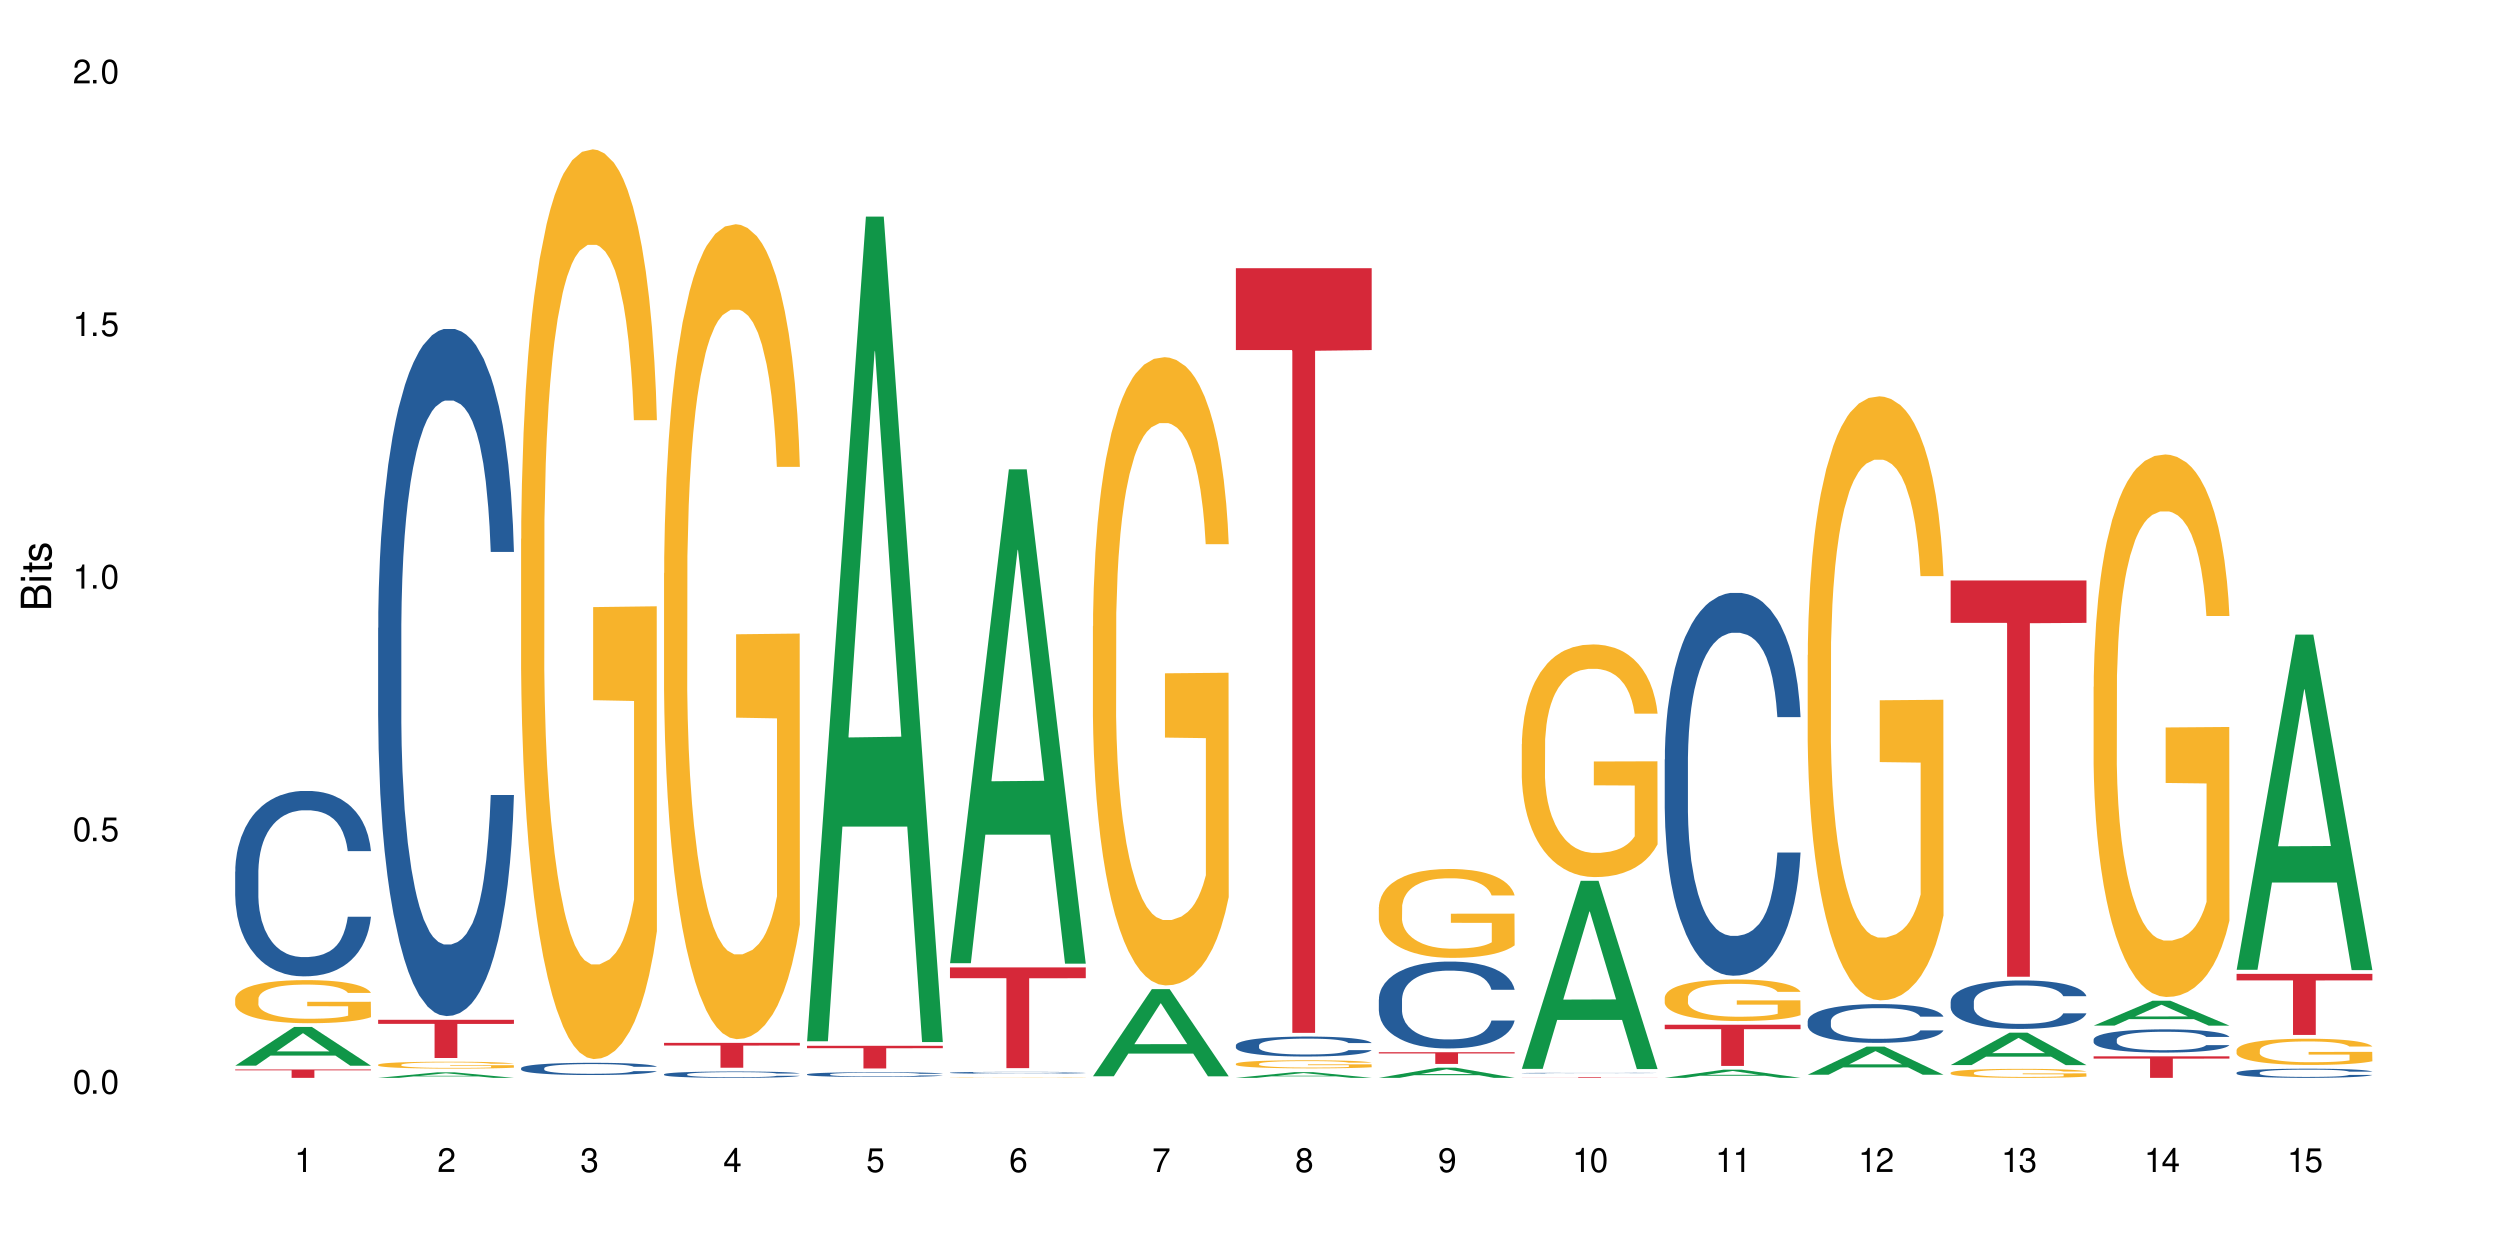 <?xml version="1.0" encoding="UTF-8"?>
<svg xmlns="http://www.w3.org/2000/svg" xmlns:xlink="http://www.w3.org/1999/xlink" width="720" height="360" viewBox="0 0 720 360">
<defs>
<g>
<g id="glyph-0-0">
</g>
<g id="glyph-0-1">
<path d="M 2.641 -6.938 C 2 -6.938 1.422 -6.656 1.078 -6.172 C 0.641 -5.562 0.406 -4.641 0.406 -3.359 C 0.406 -1.016 1.188 0.219 2.641 0.219 C 4.078 0.219 4.859 -1.016 4.859 -3.297 C 4.859 -4.641 4.656 -5.547 4.203 -6.172 C 3.844 -6.656 3.281 -6.938 2.641 -6.938 Z M 2.641 -6.188 C 3.547 -6.188 4 -5.25 4 -3.375 C 4 -1.406 3.562 -0.484 2.625 -0.484 C 1.734 -0.484 1.281 -1.438 1.281 -3.344 C 1.281 -5.25 1.734 -6.188 2.641 -6.188 Z M 2.641 -6.188 "/>
</g>
<g id="glyph-0-2">
<path d="M 1.828 -1 L 0.828 -1 L 0.828 0 L 1.828 0 Z M 1.828 -1 "/>
</g>
<g id="glyph-0-3">
<path d="M 4.562 -6.797 L 1.062 -6.797 L 0.547 -3.094 L 1.328 -3.094 C 1.719 -3.562 2.047 -3.734 2.578 -3.734 C 3.484 -3.734 4.062 -3.109 4.062 -2.094 C 4.062 -1.125 3.484 -0.531 2.578 -0.531 C 1.828 -0.531 1.375 -0.906 1.188 -1.672 L 0.328 -1.672 C 0.453 -1.109 0.547 -0.844 0.75 -0.594 C 1.125 -0.078 1.828 0.219 2.594 0.219 C 3.969 0.219 4.922 -0.781 4.922 -2.219 C 4.922 -3.562 4.031 -4.484 2.719 -4.484 C 2.25 -4.484 1.859 -4.359 1.469 -4.062 L 1.734 -5.969 L 4.562 -5.969 Z M 4.562 -6.797 "/>
</g>
<g id="glyph-0-4">
<path d="M 2.484 -4.938 L 2.484 0 L 3.328 0 L 3.328 -6.938 L 2.766 -6.938 C 2.469 -5.875 2.281 -5.734 0.984 -5.562 L 0.984 -4.938 Z M 2.484 -4.938 "/>
</g>
<g id="glyph-0-5">
<path d="M 4.859 -0.828 L 1.281 -0.828 C 1.359 -1.406 1.672 -1.781 2.5 -2.281 L 3.469 -2.828 C 4.406 -3.344 4.906 -4.062 4.906 -4.906 C 4.906 -5.484 4.672 -6.031 4.266 -6.406 C 3.859 -6.766 3.375 -6.938 2.719 -6.938 C 1.859 -6.938 1.219 -6.625 0.844 -6.031 C 0.609 -5.672 0.5 -5.234 0.484 -4.531 L 1.328 -4.531 C 1.359 -5.016 1.406 -5.281 1.531 -5.516 C 1.75 -5.938 2.188 -6.203 2.703 -6.203 C 3.469 -6.203 4.031 -5.641 4.031 -4.891 C 4.031 -4.344 3.719 -3.859 3.125 -3.516 L 2.234 -3 C 0.812 -2.172 0.406 -1.531 0.328 -0.016 L 4.859 -0.016 Z M 4.859 -0.828 "/>
</g>
<g id="glyph-0-6">
<path d="M 2.125 -3.188 L 2.578 -3.188 C 3.5 -3.188 3.984 -2.766 3.984 -1.922 C 3.984 -1.062 3.469 -0.531 2.594 -0.531 C 1.656 -0.531 1.203 -1 1.156 -2.016 L 0.312 -2.016 C 0.344 -1.453 0.438 -1.094 0.609 -0.781 C 0.953 -0.109 1.625 0.219 2.547 0.219 C 3.953 0.219 4.859 -0.625 4.859 -1.938 C 4.859 -2.828 4.516 -3.297 3.703 -3.594 C 4.344 -3.844 4.656 -4.328 4.656 -5.031 C 4.656 -6.219 3.875 -6.938 2.578 -6.938 C 1.203 -6.938 0.484 -6.172 0.453 -4.703 L 1.297 -4.703 C 1.312 -5.125 1.344 -5.359 1.453 -5.578 C 1.641 -5.969 2.062 -6.203 2.594 -6.203 C 3.344 -6.203 3.797 -5.75 3.797 -5 C 3.797 -4.516 3.609 -4.219 3.25 -4.047 C 3.016 -3.953 2.703 -3.922 2.125 -3.906 Z M 2.125 -3.188 "/>
</g>
<g id="glyph-0-7">
<path d="M 3.141 -1.672 L 3.141 0 L 3.984 0 L 3.984 -1.672 L 4.984 -1.672 L 4.984 -2.438 L 3.984 -2.438 L 3.984 -6.938 L 3.359 -6.938 L 0.266 -2.578 L 0.266 -1.672 Z M 3.141 -2.438 L 1 -2.438 L 3.141 -5.5 Z M 3.141 -2.438 "/>
</g>
<g id="glyph-0-8">
<path d="M 4.781 -5.125 C 4.609 -6.266 3.891 -6.938 2.844 -6.938 C 2.094 -6.938 1.422 -6.578 1.031 -5.953 C 0.594 -5.266 0.406 -4.422 0.406 -3.172 C 0.406 -2 0.578 -1.25 0.984 -0.641 C 1.359 -0.078 1.953 0.219 2.703 0.219 C 3.984 0.219 4.922 -0.75 4.922 -2.094 C 4.922 -3.375 4.062 -4.281 2.844 -4.281 C 2.172 -4.281 1.641 -4.031 1.281 -3.516 C 1.281 -5.234 1.828 -6.188 2.797 -6.188 C 3.391 -6.188 3.797 -5.797 3.938 -5.125 Z M 2.734 -3.531 C 3.547 -3.531 4.062 -2.953 4.062 -2.031 C 4.062 -1.156 3.484 -0.531 2.703 -0.531 C 1.922 -0.531 1.328 -1.188 1.328 -2.078 C 1.328 -2.938 1.906 -3.531 2.734 -3.531 Z M 2.734 -3.531 "/>
</g>
<g id="glyph-0-9">
<path d="M 4.984 -6.797 L 0.438 -6.797 L 0.438 -5.969 L 4.109 -5.969 C 2.5 -3.656 1.828 -2.234 1.328 0 L 2.219 0 C 2.594 -2.172 3.453 -4.047 4.984 -6.094 Z M 4.984 -6.797 "/>
</g>
<g id="glyph-0-10">
<path d="M 3.75 -3.656 C 4.469 -4.094 4.688 -4.438 4.688 -5.078 C 4.688 -6.172 3.844 -6.938 2.641 -6.938 C 1.438 -6.938 0.594 -6.172 0.594 -5.094 C 0.594 -4.438 0.812 -4.094 1.516 -3.656 C 0.734 -3.266 0.359 -2.703 0.359 -1.922 C 0.359 -0.656 1.281 0.219 2.641 0.219 C 3.984 0.219 4.922 -0.656 4.922 -1.922 C 4.922 -2.703 4.531 -3.266 3.75 -3.656 Z M 2.641 -6.188 C 3.359 -6.188 3.812 -5.75 3.812 -5.062 C 3.812 -4.406 3.344 -3.984 2.641 -3.984 C 1.922 -3.984 1.453 -4.406 1.453 -5.078 C 1.453 -5.75 1.922 -6.188 2.641 -6.188 Z M 2.641 -3.266 C 3.484 -3.266 4.062 -2.719 4.062 -1.906 C 4.062 -1.078 3.484 -0.531 2.625 -0.531 C 1.797 -0.531 1.219 -1.094 1.219 -1.906 C 1.219 -2.719 1.781 -3.266 2.641 -3.266 Z M 2.641 -3.266 "/>
</g>
<g id="glyph-0-11">
<path d="M 0.516 -1.578 C 0.672 -0.453 1.406 0.219 2.438 0.219 C 3.188 0.219 3.859 -0.141 4.266 -0.766 C 4.688 -1.453 4.891 -2.297 4.891 -3.547 C 4.891 -4.719 4.703 -5.453 4.312 -6.078 C 3.938 -6.641 3.344 -6.938 2.594 -6.938 C 1.297 -6.938 0.359 -5.969 0.359 -4.625 C 0.359 -3.344 1.234 -2.453 2.453 -2.453 C 3.094 -2.453 3.578 -2.672 4.016 -3.203 C 4 -1.484 3.469 -0.531 2.5 -0.531 C 1.906 -0.531 1.484 -0.906 1.359 -1.578 Z M 2.578 -6.203 C 3.375 -6.203 3.969 -5.531 3.969 -4.641 C 3.969 -3.797 3.391 -3.188 2.547 -3.188 C 1.734 -3.188 1.234 -3.766 1.234 -4.688 C 1.234 -5.562 1.797 -6.203 2.578 -6.203 Z M 2.578 -6.203 "/>
</g>
<g id="glyph-1-0">
</g>
<g id="glyph-1-1">
<path d="M 0 -0.953 L 0 -4.891 C 0 -5.719 -0.234 -6.344 -0.734 -6.797 C -1.188 -7.234 -1.812 -7.469 -2.5 -7.469 C -3.547 -7.469 -4.188 -7 -4.625 -5.875 C -4.984 -6.688 -5.625 -7.094 -6.531 -7.094 C -7.172 -7.094 -7.734 -6.859 -8.141 -6.391 C -8.562 -5.922 -8.75 -5.344 -8.75 -4.5 L -8.75 -0.953 Z M -4.984 -2.062 L -7.766 -2.062 L -7.766 -4.219 C -7.766 -4.844 -7.688 -5.203 -7.453 -5.5 C -7.219 -5.812 -6.859 -5.969 -6.375 -5.969 C -5.891 -5.969 -5.531 -5.812 -5.297 -5.5 C -5.062 -5.203 -4.984 -4.844 -4.984 -4.219 Z M -0.984 -2.062 L -4 -2.062 L -4 -4.781 C -4 -5.766 -3.438 -6.359 -2.484 -6.359 C -1.547 -6.359 -0.984 -5.766 -0.984 -4.781 Z M -0.984 -2.062 "/>
</g>
<g id="glyph-1-2">
<path d="M -6.281 -1.797 L -6.281 -0.797 L 0 -0.797 L 0 -1.797 Z M -8.75 -1.797 L -8.75 -0.797 L -7.484 -0.797 L -7.484 -1.797 Z M -8.75 -1.797 "/>
</g>
<g id="glyph-1-3">
<path d="M -6.281 -3.047 L -6.281 -2.016 L -8.016 -2.016 L -8.016 -1.016 L -6.281 -1.016 L -6.281 -0.172 L -5.469 -0.172 L -5.469 -1.016 L -0.719 -1.016 C -0.078 -1.016 0.281 -1.453 0.281 -2.234 C 0.281 -2.5 0.25 -2.719 0.188 -3.047 L -0.641 -3.047 C -0.609 -2.906 -0.594 -2.766 -0.594 -2.562 C -0.594 -2.141 -0.719 -2.016 -1.156 -2.016 L -5.469 -2.016 L -5.469 -3.047 Z M -6.281 -3.047 "/>
</g>
<g id="glyph-1-4">
<path d="M -4.531 -5.25 C -5.766 -5.25 -6.469 -4.422 -6.469 -2.969 C -6.469 -1.516 -5.719 -0.562 -4.547 -0.562 C -3.562 -0.562 -3.094 -1.062 -2.734 -2.562 L -2.516 -3.484 C -2.344 -4.188 -2.094 -4.469 -1.641 -4.469 C -1.047 -4.469 -0.641 -3.875 -0.641 -3 C -0.641 -2.453 -0.797 -2 -1.062 -1.75 C -1.25 -1.594 -1.422 -1.531 -1.875 -1.469 L -1.875 -0.406 C -0.422 -0.453 0.281 -1.266 0.281 -2.922 C 0.281 -4.5 -0.5 -5.516 -1.719 -5.516 C -2.656 -5.516 -3.172 -4.984 -3.469 -3.734 L -3.703 -2.766 C -3.891 -1.953 -4.156 -1.609 -4.594 -1.609 C -5.188 -1.609 -5.547 -2.125 -5.547 -2.938 C -5.547 -3.75 -5.203 -4.172 -4.531 -4.203 Z M -4.531 -5.25 "/>
</g>
</g>
</defs>
<rect x="-72" y="-36" width="864" height="432" fill="rgb(100%, 100%, 100%)" fill-opacity="1"/>
<path fill-rule="nonzero" fill="rgb(6.275%, 58.824%, 28.235%)" fill-opacity="1" d="M 67.73 306.914 L 67.773 306.906 L 84.695 295.766 L 89.836 295.766 L 106.844 306.926 L 100.867 306.926 L 96.605 304.012 L 77.926 304.012 L 73.75 306.914 L 67.73 306.914 L 79.723 302.809 L 94.895 302.797 L 87.328 297.59 L 87.246 297.578 L 87.16 297.609 L 79.684 302.797 L 79.723 302.809 Z M 67.73 306.914 "/>
<path fill-rule="nonzero" fill="rgb(14.51%, 36.078%, 60%)" fill-opacity="1" d="M 67.73 251.035 L 67.777 250.984 L 67.777 249.816 L 67.922 247.961 L 68.254 245.617 L 68.59 244.008 L 69.449 241.129 L 70.641 238.344 L 71.879 236.199 L 72.785 234.93 L 73.598 233.953 L 75.457 232.148 L 76.652 231.219 L 77.938 230.391 L 79.512 229.562 L 80.656 229.074 L 83.234 228.293 L 85.141 227.949 L 86.621 227.805 L 89.816 227.805 L 91.723 228 L 93.105 228.242 L 94.633 228.633 L 95.922 229.074 L 98.164 230.145 L 100.168 231.512 L 101.074 232.293 L 102.504 233.805 L 103.602 235.27 L 104.363 236.539 L 105.223 238.344 L 105.984 240.543 L 106.559 243.031 L 106.844 245.129 L 100.168 245.129 L 99.832 243.176 L 99.449 241.664 L 98.734 239.664 L 98.02 238.246 L 97.02 236.832 L 96.113 235.906 L 94.871 234.977 L 93.773 234.391 L 92.629 233.953 L 91.531 233.66 L 89.434 233.367 L 87 233.367 L 86.094 233.465 L 84.234 233.855 L 83.234 234.195 L 81.801 234.879 L 80.801 235.516 L 79.609 236.492 L 78.797 237.32 L 77.797 238.59 L 77.078 239.711 L 76.27 241.324 L 75.793 242.543 L 75.363 243.91 L 74.98 245.52 L 74.695 247.227 L 74.504 249.035 L 74.41 250.789 L 74.41 258.355 L 74.504 260.113 L 74.742 262.164 L 75.363 265.141 L 76.27 267.727 L 77.32 269.777 L 78.32 271.238 L 78.891 271.922 L 79.656 272.703 L 80.848 273.68 L 82.566 274.656 L 83.566 275.047 L 85.094 275.438 L 86.668 275.633 L 88.766 275.633 L 90.625 275.438 L 91.867 275.191 L 93.156 274.805 L 94.918 273.973 L 96.016 273.191 L 96.969 272.266 L 97.688 271.336 L 98.164 270.559 L 98.879 269.043 L 99.449 267.383 L 99.879 265.676 L 100.168 264.016 L 106.844 264.016 L 106.559 265.969 L 106.129 267.871 L 105.699 269.289 L 105.031 270.996 L 104.27 272.508 L 103.172 274.219 L 102.266 275.34 L 101.074 276.559 L 99.977 277.488 L 98.781 278.316 L 97.02 279.293 L 95.875 279.781 L 94.633 280.219 L 93.156 280.609 L 91.293 280.953 L 89.289 281.148 L 87.43 281.195 L 85.426 281.098 L 83.949 280.902 L 81.992 280.465 L 79.559 279.586 L 77.797 278.66 L 76.414 277.73 L 75.219 276.754 L 73.883 275.438 L 72.168 273.289 L 71.117 271.629 L 70.402 270.266 L 69.59 268.359 L 69.02 266.652 L 68.352 263.918 L 67.875 260.453 L 67.73 257.77 Z M 67.73 251.035 "/>
<path fill-rule="nonzero" fill="rgb(96.863%, 70.196%, 16.863%)" fill-opacity="1" d="M 67.73 287.59 L 67.777 287.578 L 67.777 287.352 L 67.969 286.84 L 68.445 286.137 L 69.066 285.559 L 69.734 285.105 L 70.164 284.867 L 70.879 284.527 L 71.5 284.277 L 73.074 283.766 L 75.078 283.293 L 76.172 283.086 L 77.414 282.895 L 79.18 282.68 L 79.988 282.598 L 82.469 282.418 L 85.285 282.305 L 88.383 282.27 L 89.816 282.281 L 91.77 282.328 L 94.441 282.453 L 95.969 282.566 L 97.16 282.68 L 98.402 282.824 L 99.926 283.055 L 101.359 283.324 L 102.504 283.598 L 103.648 283.938 L 104.602 284.301 L 105.414 284.699 L 106.129 285.176 L 106.559 285.57 L 106.844 285.969 L 100.215 285.969 L 99.832 285.57 L 99.402 285.266 L 98.688 284.891 L 97.973 284.617 L 97.258 284.402 L 95.922 284.109 L 94.777 283.926 L 93.344 283.766 L 91.961 283.664 L 90.387 283.598 L 89.434 283.574 L 86.906 283.574 L 84.617 283.652 L 83.281 283.746 L 82.328 283.836 L 80.992 284.004 L 80.18 284.141 L 79.703 284.234 L 78.273 284.586 L 77.32 284.902 L 76.793 285.117 L 76.125 285.457 L 75.648 285.766 L 75.125 286.219 L 74.84 286.559 L 74.457 287.328 L 74.41 289.371 L 74.551 289.801 L 74.84 290.266 L 75.219 290.676 L 75.793 291.105 L 76.363 291.434 L 77.367 291.879 L 78.227 292.172 L 78.891 292.367 L 80.18 292.672 L 80.703 292.773 L 81.945 292.977 L 83.234 293.137 L 84.809 293.273 L 86 293.34 L 87.906 293.398 L 90.34 293.398 L 93.203 293.328 L 95.016 293.238 L 96.254 293.148 L 97.066 293.07 L 98.066 292.945 L 98.781 292.832 L 99.449 292.707 L 100.262 292.512 L 100.262 289.801 L 88.48 289.789 L 88.48 288.52 L 106.797 288.508 L 106.844 292.945 L 105.844 293.25 L 104.602 293.547 L 103.41 293.773 L 102.168 293.965 L 100.406 294.18 L 98.973 294.316 L 96.781 294.477 L 94.777 294.578 L 92.676 294.645 L 90.816 294.68 L 88.621 294.691 L 86.668 294.668 L 84.57 294.602 L 82.898 294.508 L 81.371 294.395 L 79.848 294.25 L 77.938 294.012 L 76.699 293.816 L 75.41 293.578 L 74.121 293.297 L 72.977 292.988 L 72.215 292.75 L 71.453 292.48 L 70.641 292.137 L 69.879 291.754 L 69.305 291.402 L 68.781 291.004 L 68.398 290.629 L 68.016 290.121 L 67.828 289.711 L 67.73 289.359 Z M 67.73 287.59 "/>
<path fill-rule="nonzero" fill="rgb(83.922%, 15.686%, 22.353%)" fill-opacity="1" d="M 67.73 308 L 106.844 308 L 106.844 308.258 L 90.543 308.262 L 90.543 310.422 L 83.984 310.422 L 83.984 308.266 L 83.891 308.258 L 67.73 308.258 Z M 67.73 308 "/>
<path fill-rule="nonzero" fill="rgb(6.275%, 58.824%, 28.235%)" fill-opacity="1" d="M 108.902 310.422 L 108.945 310.418 L 125.867 308.84 L 131.008 308.84 L 148.016 310.422 L 142.039 310.422 L 137.777 310.008 L 119.098 310.008 L 114.922 310.422 L 108.902 310.422 L 120.895 309.836 L 136.062 309.836 L 128.5 309.098 L 128.418 309.094 L 128.332 309.102 L 120.855 309.836 L 120.895 309.836 Z M 108.902 310.422 "/>
<path fill-rule="nonzero" fill="rgb(14.51%, 36.078%, 60%)" fill-opacity="1" d="M 108.902 180.848 L 108.949 180.664 L 108.949 176.324 L 109.094 169.453 L 109.426 160.77 L 109.762 154.801 L 110.621 144.129 L 111.812 133.816 L 113.051 125.859 L 113.957 121.156 L 114.77 117.539 L 116.629 110.844 L 117.82 107.41 L 119.109 104.332 L 120.684 101.258 L 121.828 99.449 L 124.406 96.555 L 126.312 95.289 L 127.793 94.746 L 130.988 94.746 L 132.895 95.469 L 134.277 96.375 L 135.805 97.82 L 137.094 99.449 L 139.336 103.43 L 141.336 108.492 L 142.242 111.387 L 143.676 116.996 L 144.773 122.422 L 145.535 127.125 L 146.395 133.816 L 147.156 141.957 L 147.73 151.184 L 148.016 158.961 L 141.336 158.961 L 141.004 151.727 L 140.621 146.117 L 139.906 138.699 L 139.191 133.457 L 138.191 128.211 L 137.285 124.773 L 136.043 121.336 L 134.945 119.164 L 133.801 117.539 L 132.703 116.453 L 130.605 115.367 L 128.172 115.367 L 127.266 115.73 L 125.406 117.176 L 124.406 118.441 L 122.973 120.977 L 121.973 123.324 L 120.781 126.945 L 119.969 130.02 L 118.969 134.723 L 118.25 138.883 L 117.441 144.852 L 116.965 149.375 L 116.535 154.438 L 116.152 160.406 L 115.867 166.738 L 115.676 173.43 L 115.582 179.941 L 115.582 207.98 L 115.676 214.492 L 115.914 222.09 L 116.535 233.121 L 117.441 242.707 L 118.488 250.305 L 119.492 255.73 L 120.062 258.266 L 120.828 261.16 L 122.02 264.777 L 123.738 268.395 L 124.738 269.84 L 126.266 271.289 L 127.84 272.012 L 129.938 272.012 L 131.797 271.289 L 133.039 270.383 L 134.324 268.938 L 136.09 265.863 L 137.188 262.969 L 138.141 259.531 L 138.859 256.094 L 139.336 253.199 L 140.051 247.594 L 140.621 241.441 L 141.051 235.113 L 141.336 228.961 L 148.016 228.961 L 147.73 236.195 L 147.301 243.25 L 146.871 248.496 L 146.203 254.828 L 145.441 260.434 L 144.344 266.766 L 143.438 270.926 L 142.242 275.449 L 141.148 278.887 L 139.953 281.961 L 138.191 285.578 L 137.043 287.387 L 135.805 289.016 L 134.324 290.461 L 132.465 291.727 L 130.461 292.453 L 128.602 292.633 L 126.598 292.27 L 125.121 291.547 L 123.164 289.918 L 120.73 286.664 L 118.969 283.227 L 117.582 279.789 L 116.391 276.172 L 115.055 271.289 L 113.34 263.328 L 112.289 257.18 L 111.574 252.113 L 110.762 245.059 L 110.191 238.73 L 109.523 228.602 L 109.047 215.758 L 108.902 205.809 Z M 108.902 180.848 "/>
<path fill-rule="nonzero" fill="rgb(96.863%, 70.196%, 16.863%)" fill-opacity="1" d="M 108.902 306.625 L 108.949 306.621 L 108.949 306.586 L 109.141 306.504 L 109.617 306.391 L 110.238 306.297 L 110.906 306.227 L 111.336 306.188 L 112.051 306.133 L 112.672 306.094 L 114.246 306.012 L 116.25 305.934 L 117.344 305.902 L 118.586 305.871 L 120.352 305.836 L 121.16 305.824 L 123.641 305.793 L 126.457 305.777 L 129.555 305.77 L 130.988 305.773 L 132.941 305.781 L 135.613 305.801 L 137.141 305.816 L 138.332 305.836 L 139.574 305.859 L 141.098 305.895 L 142.531 305.941 L 143.676 305.984 L 144.82 306.039 L 145.773 306.098 L 146.586 306.16 L 147.301 306.238 L 147.73 306.301 L 148.016 306.363 L 141.387 306.363 L 141.004 306.301 L 140.574 306.25 L 139.859 306.191 L 139.145 306.148 L 138.43 306.113 L 137.094 306.066 L 135.949 306.035 L 134.516 306.012 L 133.133 305.996 L 131.559 305.984 L 130.605 305.98 L 128.078 305.98 L 125.789 305.992 L 124.453 306.008 L 123.5 306.023 L 122.164 306.051 L 121.352 306.07 L 120.875 306.086 L 119.445 306.141 L 118.488 306.191 L 117.965 306.227 L 117.297 306.281 L 116.82 306.332 L 116.297 306.406 L 116.008 306.457 L 115.629 306.582 L 115.582 306.91 L 115.723 306.98 L 116.008 307.055 L 116.391 307.121 L 116.965 307.188 L 117.535 307.242 L 118.539 307.312 L 119.395 307.359 L 120.062 307.391 L 121.352 307.441 L 121.875 307.457 L 123.117 307.488 L 124.406 307.516 L 125.98 307.535 L 127.172 307.547 L 129.078 307.555 L 131.512 307.555 L 134.375 307.547 L 136.188 307.531 L 137.426 307.516 L 138.238 307.504 L 139.238 307.484 L 139.953 307.465 L 140.621 307.445 L 141.434 307.414 L 141.434 306.98 L 129.652 306.977 L 129.652 306.773 L 147.969 306.773 L 148.016 307.484 L 147.016 307.531 L 145.773 307.582 L 144.582 307.617 L 143.34 307.648 L 141.578 307.684 L 140.145 307.703 L 137.949 307.73 L 135.949 307.746 L 133.848 307.758 L 131.988 307.762 L 129.793 307.766 L 127.84 307.762 L 125.742 307.75 L 124.07 307.734 L 122.543 307.715 L 121.02 307.691 L 119.109 307.656 L 117.871 307.625 L 116.582 307.586 L 115.293 307.539 L 114.148 307.492 L 113.387 307.453 L 112.625 307.41 L 111.812 307.355 L 111.051 307.293 L 110.477 307.234 L 109.953 307.172 L 109.57 307.113 L 109.188 307.031 L 108.996 306.965 L 108.902 306.91 Z M 108.902 306.625 "/>
<path fill-rule="nonzero" fill="rgb(83.922%, 15.686%, 22.353%)" fill-opacity="1" d="M 108.902 293.707 L 148.016 293.707 L 148.016 294.883 L 131.715 294.895 L 131.715 304.695 L 125.156 304.695 L 125.156 294.902 L 125.062 294.883 L 108.902 294.883 Z M 108.902 293.707 "/>
<path fill-rule="nonzero" fill="rgb(14.51%, 36.078%, 60%)" fill-opacity="1" d="M 150.074 307.621 L 150.121 307.617 L 150.121 307.539 L 150.266 307.418 L 150.598 307.266 L 150.934 307.156 L 151.793 306.969 L 152.984 306.785 L 154.223 306.641 L 155.129 306.559 L 155.941 306.496 L 157.801 306.375 L 158.992 306.312 L 160.281 306.258 L 161.855 306.203 L 163 306.172 L 165.578 306.121 L 167.484 306.098 L 168.965 306.09 L 172.16 306.09 L 174.066 306.102 L 175.449 306.117 L 176.977 306.145 L 178.266 306.172 L 180.508 306.242 L 182.508 306.332 L 183.414 306.387 L 184.848 306.484 L 185.945 306.582 L 186.707 306.664 L 187.566 306.785 L 188.328 306.93 L 188.902 307.094 L 189.188 307.23 L 182.508 307.23 L 182.176 307.102 L 181.793 307.004 L 181.078 306.871 L 180.363 306.777 L 179.359 306.684 L 178.453 306.625 L 177.215 306.562 L 176.117 306.523 L 174.973 306.496 L 173.875 306.477 L 171.777 306.457 L 169.344 306.457 L 168.438 306.461 L 166.578 306.488 L 165.578 306.512 L 164.145 306.555 L 163.145 306.598 L 161.953 306.66 L 161.141 306.715 L 160.137 306.801 L 159.422 306.875 L 158.613 306.98 L 158.137 307.062 L 157.707 307.152 L 157.324 307.258 L 157.039 307.371 L 156.848 307.488 L 156.754 307.605 L 156.754 308.105 L 156.848 308.219 L 157.086 308.355 L 157.707 308.551 L 158.613 308.723 L 159.66 308.859 L 160.664 308.953 L 161.234 309 L 162 309.051 L 163.191 309.117 L 164.91 309.18 L 165.91 309.207 L 167.438 309.23 L 169.012 309.246 L 171.109 309.246 L 172.969 309.23 L 174.211 309.215 L 175.496 309.188 L 177.262 309.133 L 178.359 309.082 L 179.312 309.023 L 180.027 308.961 L 180.508 308.91 L 181.223 308.809 L 181.793 308.699 L 182.223 308.586 L 182.508 308.477 L 189.188 308.477 L 188.902 308.605 L 188.473 308.73 L 188.043 308.824 L 187.375 308.938 L 186.613 309.039 L 185.516 309.152 L 184.609 309.227 L 183.414 309.305 L 182.32 309.367 L 181.125 309.422 L 179.359 309.484 L 178.215 309.52 L 176.977 309.547 L 175.496 309.574 L 173.637 309.594 L 171.633 309.609 L 169.773 309.609 L 167.77 309.605 L 166.293 309.594 L 164.336 309.562 L 161.902 309.504 L 160.137 309.445 L 158.754 309.383 L 157.562 309.316 L 156.227 309.23 L 154.512 309.09 L 153.461 308.98 L 152.746 308.891 L 151.934 308.766 L 151.363 308.652 L 150.695 308.473 L 150.219 308.242 L 150.074 308.066 Z M 150.074 307.621 "/>
<path fill-rule="nonzero" fill="rgb(96.863%, 70.196%, 16.863%)" fill-opacity="1" d="M 150.074 155.227 L 150.121 154.988 L 150.121 150.203 L 150.312 139.434 L 150.789 124.598 L 151.41 112.395 L 152.078 102.824 L 152.508 97.801 L 153.223 90.621 L 153.844 85.359 L 155.418 74.59 L 157.418 64.539 L 158.516 60.234 L 159.758 56.164 L 161.523 51.621 L 162.332 49.945 L 164.812 46.117 L 167.629 43.723 L 170.727 43.004 L 172.16 43.246 L 174.113 44.203 L 176.785 46.836 L 178.312 49.227 L 179.504 51.621 L 180.746 54.73 L 182.27 59.516 L 183.703 65.258 L 184.848 71 L 185.992 78.18 L 186.945 85.836 L 187.758 94.211 L 188.473 104.262 L 188.902 112.637 L 189.188 121.012 L 182.559 121.012 L 182.176 112.637 L 181.746 106.176 L 181.031 98.277 L 180.316 92.535 L 179.602 87.988 L 178.266 81.77 L 177.121 77.941 L 175.688 74.59 L 174.305 72.438 L 172.73 71 L 171.777 70.523 L 169.25 70.523 L 166.961 72.199 L 165.625 74.113 L 164.672 76.027 L 163.336 79.613 L 162.523 82.488 L 162.047 84.402 L 160.617 91.816 L 159.66 98.52 L 159.137 103.062 L 158.469 110.242 L 157.992 116.703 L 157.469 126.273 L 157.18 133.453 L 156.801 149.723 L 156.754 192.793 L 156.895 201.887 L 157.18 211.695 L 157.562 220.309 L 158.137 229.402 L 158.707 236.344 L 159.711 245.672 L 160.566 251.895 L 161.234 255.961 L 162.523 262.422 L 163.047 264.578 L 164.289 268.883 L 165.578 272.234 L 167.148 275.105 L 168.344 276.539 L 170.25 277.738 L 172.684 277.738 L 175.547 276.301 L 177.359 274.387 L 178.598 272.473 L 179.41 270.797 L 180.41 268.164 L 181.125 265.773 L 181.793 263.141 L 182.605 259.074 L 182.605 201.887 L 170.824 201.648 L 170.824 174.848 L 189.141 174.609 L 189.188 268.164 L 188.188 274.625 L 186.945 280.848 L 185.754 285.633 L 184.512 289.699 L 182.746 294.246 L 181.316 297.117 L 179.121 300.469 L 177.121 302.621 L 175.02 304.059 L 173.16 304.777 L 170.965 305.016 L 169.012 304.535 L 166.91 303.102 L 165.242 301.188 L 163.715 298.793 L 162.191 295.684 L 160.281 290.656 L 159.043 286.59 L 157.754 281.566 L 156.465 275.582 L 155.32 269.121 L 154.559 264.098 L 153.793 258.355 L 152.984 251.176 L 152.219 243.043 L 151.648 235.625 L 151.125 227.25 L 150.742 219.352 L 150.359 208.586 L 150.168 199.973 L 150.074 192.555 Z M 150.074 155.227 "/>
<path fill-rule="nonzero" fill="rgb(14.51%, 36.078%, 60%)" fill-opacity="1" d="M 191.246 309.387 L 191.293 309.383 L 191.293 309.344 L 191.438 309.281 L 191.77 309.199 L 192.105 309.145 L 192.965 309.047 L 194.156 308.949 L 195.395 308.875 L 196.301 308.832 L 197.113 308.801 L 198.973 308.738 L 200.164 308.707 L 201.453 308.676 L 203.027 308.648 L 204.172 308.633 L 206.746 308.605 L 208.656 308.594 L 210.133 308.59 L 213.332 308.59 L 215.238 308.594 L 216.621 308.605 L 218.148 308.617 L 219.438 308.633 L 221.676 308.668 L 223.68 308.715 L 224.586 308.742 L 226.02 308.793 L 227.117 308.844 L 227.879 308.887 L 228.738 308.949 L 229.5 309.027 L 230.074 309.113 L 230.359 309.184 L 223.68 309.184 L 223.348 309.117 L 222.965 309.066 L 222.25 308.996 L 221.535 308.945 L 220.531 308.898 L 219.625 308.867 L 218.387 308.836 L 217.289 308.816 L 216.145 308.801 L 215.047 308.789 L 212.949 308.781 L 209.609 308.781 L 207.75 308.797 L 206.746 308.809 L 205.316 308.832 L 204.316 308.852 L 203.121 308.887 L 202.312 308.914 L 201.309 308.957 L 200.594 308.996 L 199.785 309.055 L 199.309 309.094 L 198.879 309.141 L 198.496 309.195 L 198.211 309.254 L 198.02 309.316 L 197.922 309.379 L 197.922 309.637 L 198.02 309.699 L 198.258 309.77 L 198.879 309.871 L 199.785 309.961 L 200.832 310.031 L 201.836 310.082 L 202.406 310.105 L 203.172 310.129 L 204.363 310.164 L 206.082 310.199 L 207.082 310.211 L 208.609 310.223 L 210.184 310.23 L 212.281 310.23 L 214.141 310.223 L 215.383 310.215 L 216.668 310.203 L 218.434 310.176 L 219.531 310.148 L 220.484 310.117 L 221.676 310.059 L 222.395 310.004 L 222.965 309.949 L 223.395 309.891 L 223.68 309.832 L 230.359 309.832 L 230.074 309.898 L 229.645 309.965 L 229.215 310.012 L 228.547 310.07 L 227.781 310.125 L 226.688 310.184 L 225.781 310.223 L 224.586 310.262 L 223.488 310.297 L 222.297 310.324 L 220.531 310.355 L 219.387 310.375 L 218.148 310.391 L 216.668 310.402 L 214.809 310.414 L 212.805 310.422 L 210.945 310.422 L 208.941 310.418 L 207.465 310.414 L 205.508 310.398 L 203.074 310.367 L 201.309 310.336 L 199.926 310.305 L 198.734 310.27 L 197.398 310.223 L 195.684 310.152 L 194.633 310.094 L 193.918 310.047 L 193.105 309.98 L 192.535 309.922 L 191.867 309.828 L 191.391 309.711 L 191.246 309.617 Z M 191.246 309.387 "/>
<path fill-rule="nonzero" fill="rgb(96.863%, 70.196%, 16.863%)" fill-opacity="1" d="M 191.246 165.102 L 191.293 164.887 L 191.293 160.598 L 191.484 150.953 L 191.961 137.664 L 192.582 126.734 L 193.25 118.16 L 193.68 113.66 L 194.395 107.227 L 195.016 102.512 L 196.59 92.867 L 198.59 83.867 L 199.688 80.008 L 200.93 76.363 L 202.695 72.293 L 203.504 70.789 L 205.984 67.363 L 208.801 65.219 L 211.898 64.574 L 213.332 64.789 L 215.285 65.648 L 217.957 68.004 L 219.484 70.148 L 220.676 72.293 L 221.918 75.078 L 223.441 79.363 L 224.875 84.508 L 226.02 89.652 L 227.164 96.082 L 228.117 102.941 L 228.93 110.445 L 229.645 119.445 L 230.074 126.949 L 230.359 134.449 L 223.73 134.449 L 223.348 126.949 L 222.918 121.16 L 222.203 114.086 L 221.488 108.941 L 220.77 104.871 L 219.438 99.297 L 218.293 95.867 L 216.859 92.867 L 215.477 90.938 L 213.902 89.652 L 212.949 89.223 L 210.422 89.223 L 208.133 90.723 L 206.797 92.438 L 205.84 94.152 L 204.508 97.367 L 203.695 99.941 L 203.219 101.656 L 201.789 108.301 L 200.832 114.301 L 200.309 118.375 L 199.641 124.805 L 199.164 130.59 L 198.641 139.164 L 198.352 145.594 L 197.973 160.172 L 197.922 198.75 L 198.066 206.895 L 198.352 215.684 L 198.734 223.398 L 199.309 231.543 L 199.879 237.762 L 200.883 246.121 L 201.738 251.691 L 202.406 255.336 L 203.695 261.125 L 204.219 263.051 L 205.461 266.91 L 206.746 269.91 L 208.32 272.484 L 209.516 273.77 L 211.422 274.84 L 213.855 274.84 L 216.719 273.555 L 218.531 271.84 L 219.77 270.125 L 220.582 268.625 L 221.582 266.27 L 222.297 264.125 L 222.965 261.766 L 223.777 258.121 L 223.777 206.895 L 211.996 206.68 L 211.996 182.676 L 230.312 182.461 L 230.359 266.27 L 229.355 272.055 L 228.117 277.629 L 226.926 281.914 L 225.684 285.559 L 223.918 289.629 L 222.488 292.203 L 220.293 295.203 L 218.293 297.133 L 216.191 298.418 L 214.332 299.062 L 212.137 299.277 L 210.184 298.848 L 208.082 297.562 L 206.414 295.848 L 204.887 293.703 L 203.359 290.918 L 201.453 286.414 L 200.215 282.773 L 198.926 278.27 L 197.637 272.91 L 196.492 267.125 L 195.73 262.625 L 194.965 257.48 L 194.156 251.051 L 193.391 243.762 L 192.82 237.117 L 192.297 229.617 L 191.914 222.543 L 191.531 212.898 L 191.34 205.18 L 191.246 198.535 Z M 191.246 165.102 "/>
<path fill-rule="nonzero" fill="rgb(83.922%, 15.686%, 22.353%)" fill-opacity="1" d="M 191.246 300.352 L 230.359 300.352 L 230.359 301.117 L 214.059 301.125 L 214.059 307.516 L 207.5 307.516 L 207.5 301.129 L 207.402 301.117 L 191.246 301.117 Z M 191.246 300.352 "/>
<path fill-rule="nonzero" fill="rgb(6.275%, 58.824%, 28.235%)" fill-opacity="1" d="M 232.418 299.891 L 232.461 299.668 L 249.383 62.379 L 254.523 62.379 L 271.531 300.113 L 265.555 300.113 L 261.293 238.059 L 242.613 238.059 L 238.434 299.891 L 232.418 299.891 L 244.41 212.387 L 259.578 212.164 L 252.016 101.219 L 251.934 100.996 L 251.848 101.664 L 244.367 212.164 L 244.41 212.387 Z M 232.418 299.891 "/>
<path fill-rule="nonzero" fill="rgb(14.51%, 36.078%, 60%)" fill-opacity="1" d="M 232.418 309.398 L 232.465 309.395 L 232.465 309.367 L 232.609 309.316 L 232.941 309.258 L 233.277 309.215 L 234.133 309.141 L 235.328 309.07 L 236.566 309.012 L 237.473 308.98 L 238.285 308.957 L 240.145 308.91 L 241.336 308.887 L 242.625 308.863 L 244.199 308.844 L 245.344 308.828 L 247.918 308.809 L 249.828 308.801 L 251.305 308.797 L 254.504 308.797 L 256.41 308.801 L 257.793 308.809 L 259.32 308.816 L 260.609 308.828 L 262.848 308.855 L 264.852 308.891 L 265.758 308.914 L 267.191 308.953 L 268.285 308.988 L 269.051 309.023 L 269.91 309.07 L 270.672 309.125 L 271.246 309.191 L 271.531 309.246 L 264.852 309.246 L 264.52 309.195 L 264.137 309.156 L 263.422 309.102 L 262.707 309.066 L 261.703 309.031 L 260.797 309.008 L 259.559 308.98 L 258.461 308.969 L 257.316 308.957 L 256.219 308.949 L 254.121 308.941 L 250.781 308.941 L 248.922 308.953 L 247.918 308.961 L 246.488 308.98 L 245.488 308.996 L 244.293 309.02 L 243.484 309.043 L 242.48 309.074 L 241.766 309.105 L 240.957 309.145 L 240.48 309.176 L 240.051 309.215 L 239.668 309.254 L 239.383 309.297 L 239.191 309.344 L 239.094 309.391 L 239.094 309.586 L 239.191 309.633 L 239.43 309.684 L 240.051 309.762 L 240.957 309.828 L 242.004 309.883 L 243.008 309.918 L 243.578 309.938 L 244.344 309.957 L 245.535 309.984 L 247.25 310.008 L 248.254 310.02 L 249.781 310.027 L 251.355 310.031 L 253.453 310.031 L 255.312 310.027 L 256.555 310.023 L 257.84 310.012 L 259.605 309.988 L 260.703 309.969 L 261.656 309.945 L 262.371 309.922 L 262.848 309.902 L 263.566 309.863 L 264.137 309.82 L 264.566 309.777 L 264.852 309.734 L 271.531 309.734 L 271.246 309.785 L 270.816 309.832 L 270.387 309.867 L 269.719 309.914 L 268.953 309.953 L 267.859 309.996 L 266.953 310.027 L 265.758 310.059 L 264.66 310.082 L 263.469 310.102 L 261.703 310.129 L 260.559 310.141 L 259.32 310.152 L 257.84 310.16 L 255.98 310.172 L 253.977 310.176 L 250.113 310.176 L 248.637 310.168 L 246.68 310.156 L 244.246 310.137 L 242.48 310.109 L 241.098 310.086 L 239.906 310.062 L 238.57 310.027 L 236.852 309.973 L 235.805 309.93 L 235.09 309.895 L 234.277 309.844 L 233.707 309.801 L 233.039 309.73 L 232.559 309.641 L 232.418 309.57 Z M 232.418 309.398 "/>
<path fill-rule="nonzero" fill="rgb(83.922%, 15.686%, 22.353%)" fill-opacity="1" d="M 232.418 301.188 L 271.531 301.188 L 271.531 301.887 L 255.23 301.895 L 255.23 307.723 L 248.672 307.723 L 248.672 301.898 L 248.574 301.887 L 232.418 301.887 Z M 232.418 301.188 "/>
<path fill-rule="nonzero" fill="rgb(6.275%, 58.824%, 28.235%)" fill-opacity="1" d="M 273.59 277.41 L 273.629 277.277 L 290.555 135.16 L 295.695 135.16 L 312.703 277.543 L 306.727 277.543 L 302.465 240.379 L 283.785 240.379 L 279.605 277.41 L 273.59 277.41 L 285.582 225.004 L 300.75 224.867 L 293.188 158.426 L 293.105 158.289 L 293.02 158.691 L 285.539 224.867 L 285.582 225.004 Z M 273.59 277.41 "/>
<path fill-rule="nonzero" fill="rgb(14.51%, 36.078%, 60%)" fill-opacity="1" d="M 273.59 308.934 L 273.637 308.934 L 273.637 308.922 L 273.781 308.902 L 274.113 308.879 L 274.449 308.859 L 275.305 308.832 L 276.5 308.805 L 277.738 308.781 L 278.645 308.77 L 279.457 308.758 L 281.316 308.738 L 282.508 308.73 L 283.797 308.723 L 285.371 308.715 L 286.516 308.707 L 289.09 308.699 L 291 308.695 L 297.582 308.695 L 298.965 308.699 L 300.492 308.703 L 301.777 308.707 L 304.02 308.719 L 306.023 308.734 L 306.93 308.742 L 308.363 308.758 L 309.457 308.773 L 310.223 308.785 L 311.082 308.805 L 311.844 308.824 L 312.414 308.852 L 312.703 308.871 L 306.023 308.871 L 305.691 308.852 L 305.309 308.836 L 304.594 308.816 L 303.879 308.801 L 302.875 308.789 L 301.969 308.777 L 300.73 308.77 L 299.633 308.762 L 298.488 308.758 L 297.391 308.754 L 291.953 308.754 L 290.094 308.758 L 289.09 308.762 L 287.66 308.77 L 286.66 308.773 L 285.465 308.785 L 284.656 308.793 L 283.652 308.805 L 282.938 308.816 L 282.129 308.832 L 281.648 308.848 L 281.223 308.859 L 280.84 308.875 L 280.555 308.895 L 280.363 308.914 L 280.266 308.93 L 280.266 309.008 L 280.363 309.027 L 280.602 309.047 L 281.223 309.078 L 282.129 309.105 L 283.176 309.125 L 284.18 309.141 L 284.75 309.148 L 285.516 309.156 L 286.707 309.164 L 288.422 309.176 L 289.426 309.18 L 290.953 309.184 L 292.527 309.188 L 294.625 309.188 L 296.484 309.184 L 297.727 309.18 L 299.012 309.176 L 300.777 309.168 L 301.875 309.16 L 302.828 309.152 L 304.02 309.133 L 304.738 309.117 L 305.309 309.102 L 305.738 309.082 L 306.023 309.066 L 312.703 309.066 L 312.414 309.086 L 311.988 309.105 L 311.559 309.121 L 310.891 309.137 L 310.125 309.152 L 309.027 309.172 L 308.121 309.184 L 306.93 309.195 L 305.832 309.203 L 304.641 309.215 L 302.875 309.223 L 301.73 309.227 L 300.492 309.234 L 299.012 309.238 L 297.152 309.242 L 291.285 309.242 L 289.805 309.238 L 287.852 309.234 L 285.418 309.227 L 283.652 309.219 L 282.27 309.207 L 281.078 309.199 L 279.742 309.184 L 278.023 309.16 L 276.977 309.145 L 276.262 309.129 L 275.449 309.109 L 274.875 309.094 L 274.211 309.066 L 273.73 309.031 L 273.59 309.004 Z M 273.59 308.934 "/>
<path fill-rule="nonzero" fill="rgb(96.863%, 70.196%, 16.863%)" fill-opacity="1" d="M 273.59 310.363 L 273.637 310.363 L 273.637 310.359 L 273.828 310.355 L 274.305 310.352 L 274.926 310.344 L 275.594 310.34 L 276.023 310.34 L 276.738 310.336 L 277.355 310.332 L 278.93 310.328 L 280.934 310.324 L 282.031 310.324 L 283.273 310.32 L 285.848 310.32 L 288.328 310.316 L 297.629 310.316 L 300.301 310.32 L 304.258 310.32 L 305.785 310.324 L 307.215 310.324 L 308.363 310.328 L 309.508 310.332 L 310.461 310.336 L 311.27 310.336 L 311.988 310.34 L 312.414 310.344 L 312.703 310.348 L 306.07 310.348 L 305.691 310.344 L 305.262 310.344 L 303.832 310.336 L 303.113 310.336 L 301.777 310.332 L 300.633 310.332 L 299.203 310.328 L 289.141 310.328 L 288.184 310.332 L 285.562 310.332 L 284.129 310.336 L 283.176 310.34 L 282.652 310.34 L 281.984 310.344 L 281.508 310.348 L 280.98 310.352 L 280.695 310.352 L 280.316 310.359 L 280.266 310.379 L 280.41 310.379 L 280.695 310.387 L 281.078 310.387 L 281.648 310.391 L 282.223 310.395 L 283.223 310.398 L 284.082 310.402 L 284.75 310.402 L 286.039 310.406 L 287.805 310.406 L 289.09 310.41 L 302.922 310.41 L 303.926 310.406 L 305.309 310.406 L 306.121 310.402 L 306.121 310.379 L 294.34 310.379 L 294.34 310.371 L 312.656 310.371 L 312.703 310.406 L 311.699 310.41 L 310.461 310.414 L 309.27 310.414 L 308.027 310.418 L 304.832 310.418 L 302.637 310.422 L 288.758 310.422 L 287.23 310.418 L 283.797 310.418 L 282.555 310.414 L 281.27 310.414 L 279.98 310.41 L 278.836 310.406 L 278.074 310.406 L 277.309 310.402 L 276.5 310.402 L 275.734 310.398 L 275.164 310.395 L 274.637 310.391 L 274.258 310.387 L 273.875 310.383 L 273.684 310.379 L 273.59 310.379 Z M 273.59 310.363 "/>
<path fill-rule="nonzero" fill="rgb(83.922%, 15.686%, 22.353%)" fill-opacity="1" d="M 273.59 278.617 L 312.703 278.617 L 312.703 281.723 L 296.402 281.75 L 296.402 307.621 L 289.844 307.621 L 289.844 281.777 L 289.746 281.723 L 273.59 281.723 Z M 273.59 278.617 "/>
<path fill-rule="nonzero" fill="rgb(6.275%, 58.824%, 28.235%)" fill-opacity="1" d="M 314.762 309.969 L 314.801 309.945 L 331.727 284.879 L 336.867 284.879 L 353.875 309.992 L 347.898 309.992 L 343.637 303.438 L 324.957 303.438 L 320.777 309.969 L 314.762 309.969 L 326.754 300.727 L 341.922 300.703 L 334.359 288.984 L 334.273 288.961 L 334.191 289.031 L 326.711 300.703 L 326.754 300.727 Z M 314.762 309.969 "/>
<path fill-rule="nonzero" fill="rgb(96.863%, 70.196%, 16.863%)" fill-opacity="1" d="M 314.762 180.363 L 314.809 180.195 L 314.809 176.891 L 315 169.457 L 315.477 159.211 L 316.098 150.781 L 316.766 144.172 L 317.191 140.703 L 317.91 135.746 L 318.527 132.109 L 320.102 124.676 L 322.105 117.734 L 323.203 114.758 L 324.445 111.949 L 326.207 108.809 L 327.02 107.652 L 329.5 105.012 L 332.312 103.355 L 335.414 102.863 L 336.844 103.027 L 338.801 103.688 L 341.473 105.504 L 343 107.156 L 344.191 108.809 L 345.43 110.957 L 346.957 114.262 L 348.387 118.23 L 349.531 122.195 L 350.68 127.152 L 351.633 132.441 L 352.441 138.223 L 353.16 145.164 L 353.586 150.949 L 353.875 156.73 L 347.242 156.73 L 346.863 150.949 L 346.434 146.488 L 345.719 141.035 L 345 137.066 L 344.285 133.93 L 342.949 129.633 L 341.805 126.988 L 340.375 124.676 L 338.992 123.188 L 337.418 122.195 L 336.465 121.863 L 333.938 121.863 L 331.645 123.023 L 330.309 124.344 L 329.355 125.664 L 328.02 128.145 L 327.211 130.129 L 326.734 131.449 L 325.301 136.57 L 324.348 141.199 L 323.824 144.34 L 323.156 149.297 L 322.68 153.758 L 322.152 160.367 L 321.867 165.324 L 321.484 176.562 L 321.438 206.305 L 321.582 212.586 L 321.867 219.359 L 322.25 225.309 L 322.82 231.59 L 323.395 236.379 L 324.395 242.824 L 325.254 247.121 L 325.922 249.93 L 327.211 254.391 L 327.734 255.879 L 328.977 258.855 L 330.262 261.168 L 331.836 263.152 L 333.031 264.141 L 334.938 264.969 L 337.371 264.969 L 340.23 263.977 L 342.043 262.656 L 343.285 261.332 L 344.094 260.176 L 345.098 258.359 L 345.812 256.707 L 346.48 254.887 L 347.293 252.078 L 347.293 212.586 L 335.508 212.422 L 335.508 193.914 L 353.824 193.746 L 353.875 258.359 L 352.871 262.82 L 351.633 267.117 L 350.438 270.422 L 349.199 273.23 L 347.434 276.371 L 346.004 278.352 L 343.809 280.668 L 341.805 282.152 L 339.707 283.145 L 337.848 283.641 L 335.652 283.805 L 333.695 283.477 L 331.598 282.484 L 329.93 281.164 L 328.402 279.512 L 326.875 277.363 L 324.969 273.891 L 323.727 271.082 L 322.441 267.613 L 321.152 263.48 L 320.008 259.02 L 319.246 255.551 L 318.48 251.582 L 317.672 246.625 L 316.906 241.008 L 316.336 235.887 L 315.809 230.102 L 315.43 224.648 L 315.047 217.211 L 314.855 211.262 L 314.762 206.141 Z M 314.762 180.363 "/>
<path fill-rule="nonzero" fill="rgb(6.275%, 58.824%, 28.235%)" fill-opacity="1" d="M 355.934 310.422 L 355.973 310.418 L 372.898 308.766 L 378.039 308.766 L 395.047 310.422 L 389.07 310.422 L 384.809 309.992 L 366.129 309.992 L 361.949 310.422 L 355.934 310.422 L 367.926 309.812 L 383.094 309.809 L 375.531 309.039 L 375.445 309.035 L 375.363 309.039 L 367.883 309.809 L 367.926 309.812 Z M 355.934 310.422 "/>
<path fill-rule="nonzero" fill="rgb(14.51%, 36.078%, 60%)" fill-opacity="1" d="M 355.934 301.035 L 355.98 301.027 L 355.98 300.902 L 356.125 300.703 L 356.457 300.449 L 356.789 300.277 L 357.648 299.969 L 358.844 299.668 L 360.082 299.438 L 360.988 299.301 L 361.801 299.195 L 363.66 299 L 364.852 298.902 L 366.141 298.812 L 367.715 298.723 L 368.859 298.668 L 371.434 298.586 L 373.344 298.547 L 374.82 298.531 L 378.016 298.531 L 379.926 298.555 L 381.309 298.582 L 382.836 298.621 L 384.121 298.668 L 386.363 298.785 L 388.367 298.934 L 389.273 299.016 L 390.703 299.18 L 391.801 299.336 L 392.566 299.473 L 393.422 299.668 L 394.188 299.906 L 394.758 300.172 L 395.047 300.398 L 388.367 300.398 L 388.035 300.188 L 387.652 300.023 L 386.938 299.809 L 386.223 299.656 L 385.219 299.504 L 384.312 299.406 L 383.074 299.305 L 381.977 299.242 L 380.832 299.195 L 379.734 299.164 L 377.637 299.133 L 375.203 299.133 L 374.297 299.141 L 372.438 299.184 L 371.434 299.223 L 370.004 299.297 L 369 299.363 L 367.809 299.469 L 367 299.559 L 365.996 299.695 L 365.281 299.816 L 364.469 299.988 L 363.992 300.121 L 363.562 300.266 L 363.184 300.441 L 362.895 300.625 L 362.707 300.82 L 362.609 301.008 L 362.609 301.824 L 362.707 302.012 L 362.945 302.23 L 363.562 302.555 L 364.469 302.832 L 365.52 303.051 L 366.52 303.211 L 367.094 303.285 L 367.855 303.367 L 369.051 303.473 L 370.766 303.578 L 371.77 303.621 L 373.293 303.66 L 374.867 303.684 L 376.969 303.684 L 378.828 303.66 L 380.066 303.637 L 381.355 303.594 L 383.121 303.504 L 384.219 303.422 L 385.172 303.32 L 385.887 303.219 L 386.363 303.137 L 387.078 302.973 L 387.652 302.793 L 388.082 302.609 L 388.367 302.434 L 395.047 302.434 L 394.758 302.641 L 394.328 302.848 L 393.902 303 L 393.234 303.184 L 392.469 303.348 L 391.371 303.531 L 390.465 303.652 L 389.273 303.781 L 388.176 303.883 L 386.984 303.973 L 385.219 304.078 L 384.074 304.129 L 382.836 304.176 L 381.355 304.219 L 379.496 304.254 L 377.492 304.277 L 375.633 304.281 L 373.629 304.27 L 372.148 304.25 L 370.195 304.203 L 367.762 304.109 L 365.996 304.008 L 364.613 303.91 L 363.422 303.805 L 362.086 303.66 L 360.367 303.43 L 359.32 303.25 L 358.602 303.105 L 357.793 302.898 L 357.219 302.715 L 356.551 302.422 L 356.074 302.047 L 355.934 301.758 Z M 355.934 301.035 "/>
<path fill-rule="nonzero" fill="rgb(96.863%, 70.196%, 16.863%)" fill-opacity="1" d="M 355.934 306.355 L 355.98 306.355 L 355.98 306.312 L 356.172 306.215 L 356.648 306.082 L 357.27 305.977 L 357.938 305.891 L 358.363 305.844 L 359.082 305.781 L 359.699 305.734 L 361.273 305.637 L 363.277 305.547 L 364.375 305.508 L 365.613 305.473 L 367.379 305.434 L 368.191 305.418 L 370.672 305.383 L 373.484 305.363 L 376.586 305.355 L 378.016 305.359 L 379.973 305.367 L 382.645 305.391 L 384.172 305.41 L 385.363 305.434 L 386.602 305.461 L 388.129 305.504 L 389.559 305.555 L 390.703 305.605 L 391.848 305.668 L 392.805 305.738 L 393.613 305.812 L 394.328 305.902 L 394.758 305.977 L 395.047 306.051 L 388.414 306.051 L 388.035 305.977 L 387.605 305.918 L 386.891 305.848 L 386.172 305.797 L 385.457 305.758 L 384.121 305.703 L 382.977 305.668 L 381.547 305.637 L 380.164 305.617 L 378.59 305.605 L 377.637 305.602 L 375.105 305.602 L 372.816 305.617 L 371.48 305.633 L 370.527 305.648 L 369.191 305.684 L 368.383 305.707 L 367.906 305.727 L 366.473 305.793 L 365.52 305.852 L 364.996 305.891 L 364.328 305.957 L 363.852 306.012 L 363.324 306.098 L 363.039 306.164 L 362.656 306.309 L 362.609 306.691 L 362.754 306.773 L 363.039 306.859 L 363.422 306.938 L 363.992 307.02 L 364.566 307.082 L 365.566 307.164 L 366.426 307.219 L 367.094 307.254 L 368.383 307.312 L 368.906 307.332 L 370.148 307.371 L 371.434 307.402 L 373.008 307.426 L 374.199 307.438 L 376.109 307.449 L 378.543 307.449 L 381.402 307.438 L 383.215 307.422 L 384.457 307.402 L 385.266 307.387 L 386.27 307.363 L 386.984 307.344 L 387.652 307.32 L 388.461 307.285 L 388.461 306.773 L 376.68 306.77 L 376.68 306.531 L 394.996 306.531 L 395.047 307.363 L 394.043 307.422 L 392.805 307.477 L 391.609 307.52 L 390.371 307.555 L 388.605 307.598 L 387.176 307.621 L 384.98 307.652 L 382.977 307.672 L 380.879 307.684 L 379.02 307.691 L 376.824 307.691 L 374.867 307.688 L 372.77 307.676 L 371.102 307.66 L 369.574 307.637 L 368.047 307.609 L 366.141 307.566 L 364.898 307.527 L 363.613 307.484 L 362.324 307.43 L 361.18 307.371 L 360.414 307.328 L 359.652 307.277 L 358.844 307.215 L 358.078 307.141 L 357.508 307.074 L 356.98 307 L 356.602 306.93 L 356.219 306.832 L 356.027 306.758 L 355.934 306.691 Z M 355.934 306.355 "/>
<path fill-rule="nonzero" fill="rgb(83.922%, 15.686%, 22.353%)" fill-opacity="1" d="M 355.934 77.246 L 395.047 77.246 L 395.047 100.82 L 378.746 101.023 L 378.746 297.461 L 372.188 297.461 L 372.188 101.23 L 372.09 100.82 L 355.934 100.82 Z M 355.934 77.246 "/>
<path fill-rule="nonzero" fill="rgb(6.275%, 58.824%, 28.235%)" fill-opacity="1" d="M 397.105 310.418 L 397.145 310.418 L 414.07 307.484 L 419.211 307.484 L 436.219 310.422 L 430.242 310.422 L 425.98 309.656 L 407.301 309.656 L 403.121 310.418 L 397.105 310.418 L 409.098 309.336 L 424.266 309.336 L 416.703 307.965 L 416.617 307.961 L 416.535 307.969 L 409.055 309.336 L 409.098 309.336 Z M 397.105 310.418 "/>
<path fill-rule="nonzero" fill="rgb(14.51%, 36.078%, 60%)" fill-opacity="1" d="M 397.105 287.832 L 397.152 287.809 L 397.152 287.258 L 397.293 286.391 L 397.629 285.293 L 397.961 284.539 L 398.82 283.188 L 400.012 281.887 L 401.254 280.879 L 402.16 280.285 L 402.973 279.828 L 404.832 278.98 L 406.023 278.547 L 407.312 278.16 L 408.887 277.77 L 410.031 277.543 L 412.605 277.176 L 414.516 277.016 L 415.992 276.945 L 419.188 276.945 L 421.098 277.039 L 422.48 277.152 L 424.008 277.336 L 425.293 277.543 L 427.535 278.043 L 429.539 278.684 L 430.445 279.051 L 431.875 279.758 L 432.973 280.445 L 433.738 281.039 L 434.594 281.887 L 435.359 282.914 L 435.93 284.082 L 436.219 285.062 L 429.539 285.062 L 429.207 284.148 L 428.824 283.441 L 428.109 282.504 L 427.395 281.84 L 426.391 281.176 L 425.484 280.742 L 424.246 280.309 L 423.148 280.035 L 422.004 279.828 L 420.906 279.691 L 418.809 279.555 L 416.375 279.555 L 415.469 279.598 L 413.609 279.781 L 412.605 279.941 L 411.176 280.262 L 410.172 280.559 L 408.98 281.016 L 408.172 281.406 L 407.168 282 L 406.453 282.527 L 405.641 283.281 L 405.164 283.852 L 404.734 284.492 L 404.355 285.246 L 404.066 286.047 L 403.879 286.895 L 403.781 287.715 L 403.781 291.262 L 403.879 292.082 L 404.117 293.043 L 404.734 294.438 L 405.641 295.652 L 406.691 296.609 L 407.691 297.297 L 408.266 297.617 L 409.027 297.984 L 410.223 298.441 L 411.938 298.898 L 412.941 299.082 L 414.465 299.262 L 416.039 299.355 L 418.141 299.355 L 420 299.262 L 421.238 299.148 L 422.527 298.965 L 424.293 298.578 L 425.391 298.211 L 426.344 297.777 L 427.059 297.344 L 427.535 296.977 L 428.25 296.27 L 428.824 295.492 L 429.254 294.691 L 429.539 293.914 L 436.219 293.914 L 435.93 294.828 L 435.5 295.719 L 435.07 296.383 L 434.406 297.184 L 433.641 297.891 L 432.543 298.691 L 431.637 299.219 L 430.445 299.789 L 429.348 300.223 L 428.156 300.613 L 426.391 301.07 L 425.246 301.297 L 424.008 301.504 L 422.527 301.688 L 420.668 301.848 L 418.664 301.938 L 416.805 301.961 L 414.801 301.914 L 413.32 301.824 L 411.367 301.617 L 408.934 301.207 L 407.168 300.773 L 405.785 300.336 L 404.594 299.879 L 403.258 299.262 L 401.539 298.258 L 400.492 297.48 L 399.773 296.84 L 398.965 295.949 L 398.391 295.148 L 397.723 293.867 L 397.246 292.242 L 397.105 290.984 Z M 397.105 287.832 "/>
<path fill-rule="nonzero" fill="rgb(96.863%, 70.196%, 16.863%)" fill-opacity="1" d="M 397.105 261.23 L 397.152 261.207 L 397.152 260.738 L 397.344 259.688 L 397.82 258.238 L 398.441 257.043 L 399.105 256.109 L 399.535 255.617 L 400.254 254.914 L 400.871 254.402 L 402.445 253.348 L 404.449 252.367 L 405.547 251.945 L 406.785 251.547 L 408.551 251.102 L 409.363 250.941 L 411.844 250.566 L 414.656 250.332 L 417.758 250.262 L 419.188 250.285 L 421.145 250.379 L 423.816 250.637 L 425.34 250.871 L 426.535 251.102 L 427.773 251.406 L 429.301 251.875 L 430.73 252.438 L 431.875 252.996 L 433.02 253.699 L 433.977 254.449 L 434.785 255.266 L 435.5 256.25 L 435.93 257.066 L 436.219 257.887 L 429.586 257.887 L 429.207 257.066 L 428.777 256.438 L 428.059 255.664 L 427.344 255.102 L 426.629 254.66 L 425.293 254.051 L 424.148 253.676 L 422.719 253.348 L 421.336 253.137 L 419.762 252.996 L 418.809 252.953 L 416.277 252.953 L 413.988 253.113 L 412.652 253.301 L 411.699 253.488 L 410.363 253.84 L 409.555 254.121 L 409.078 254.309 L 407.645 255.031 L 406.691 255.688 L 406.168 256.133 L 405.5 256.832 L 405.023 257.465 L 404.496 258.402 L 404.211 259.102 L 403.828 260.691 L 403.781 264.902 L 403.926 265.793 L 404.211 266.75 L 404.594 267.594 L 405.164 268.48 L 405.738 269.16 L 406.738 270.07 L 407.598 270.68 L 408.266 271.078 L 409.555 271.711 L 410.078 271.918 L 411.316 272.34 L 412.605 272.668 L 414.18 272.949 L 415.371 273.09 L 417.281 273.207 L 419.715 273.207 L 422.574 273.066 L 424.387 272.879 L 425.629 272.691 L 426.438 272.527 L 427.441 272.27 L 428.156 272.035 L 428.824 271.781 L 429.633 271.383 L 429.633 265.793 L 417.852 265.77 L 417.852 263.148 L 436.168 263.125 L 436.219 272.27 L 435.215 272.902 L 433.977 273.512 L 432.781 273.977 L 431.543 274.375 L 429.777 274.82 L 428.348 275.102 L 426.152 275.43 L 424.148 275.641 L 422.051 275.777 L 420.191 275.848 L 417.996 275.871 L 416.039 275.824 L 413.941 275.684 L 412.273 275.5 L 410.746 275.266 L 409.219 274.961 L 407.312 274.469 L 406.07 274.07 L 404.785 273.582 L 403.496 272.996 L 402.352 272.363 L 401.586 271.875 L 400.824 271.312 L 400.012 270.609 L 399.25 269.816 L 398.68 269.09 L 398.152 268.27 L 397.773 267.5 L 397.391 266.445 L 397.199 265.605 L 397.105 264.879 Z M 397.105 261.23 "/>
<path fill-rule="nonzero" fill="rgb(83.922%, 15.686%, 22.353%)" fill-opacity="1" d="M 397.105 303.035 L 436.219 303.035 L 436.219 303.395 L 419.914 303.398 L 419.914 306.41 L 413.359 306.41 L 413.359 303.402 L 413.262 303.395 L 397.105 303.395 Z M 397.105 303.035 "/>
<path fill-rule="nonzero" fill="rgb(6.275%, 58.824%, 28.235%)" fill-opacity="1" d="M 438.277 307.836 L 438.316 307.785 L 455.242 253.68 L 460.383 253.68 L 477.387 307.887 L 471.414 307.887 L 467.152 293.738 L 448.473 293.738 L 444.293 307.836 L 438.277 307.836 L 450.27 287.883 L 465.438 287.832 L 457.875 262.535 L 457.789 262.484 L 457.707 262.637 L 450.227 287.832 L 450.27 287.883 Z M 438.277 307.836 "/>
<path fill-rule="nonzero" fill="rgb(14.51%, 36.078%, 60%)" fill-opacity="1" d="M 438.277 309.043 L 438.324 309.043 L 438.324 309.039 L 438.465 309.035 L 438.801 309.023 L 439.133 309.02 L 439.992 309.008 L 441.184 309 L 442.426 308.992 L 443.332 308.988 L 444.141 308.984 L 446.004 308.977 L 447.195 308.973 L 448.484 308.969 L 450.059 308.969 L 451.203 308.965 L 453.777 308.961 L 463.652 308.961 L 465.176 308.965 L 466.465 308.965 L 468.707 308.969 L 470.711 308.973 L 471.617 308.977 L 473.047 308.98 L 474.145 308.988 L 474.91 308.992 L 475.766 309 L 476.531 309.008 L 477.102 309.016 L 477.387 309.023 L 470.711 309.023 L 470.375 309.016 L 469.996 309.012 L 469.281 309.004 L 468.562 309 L 467.562 308.992 L 466.656 308.988 L 465.418 308.988 L 464.32 308.984 L 463.176 308.984 L 462.078 308.98 L 456.641 308.98 L 454.781 308.984 L 452.348 308.984 L 451.344 308.988 L 450.152 308.992 L 449.34 308.996 L 448.34 309 L 447.625 309.004 L 446.812 309.008 L 446.336 309.016 L 445.906 309.02 L 445.527 309.023 L 445.238 309.031 L 445.047 309.039 L 444.953 309.043 L 444.953 309.07 L 445.047 309.078 L 445.289 309.086 L 445.906 309.098 L 446.812 309.105 L 447.863 309.113 L 448.863 309.117 L 449.438 309.121 L 450.199 309.125 L 451.395 309.129 L 453.109 309.129 L 454.113 309.133 L 463.699 309.133 L 465.465 309.129 L 466.562 309.125 L 467.516 309.121 L 468.23 309.117 L 468.707 309.117 L 469.422 309.109 L 469.996 309.105 L 470.426 309.098 L 470.711 309.094 L 477.387 309.094 L 477.102 309.098 L 476.672 309.105 L 476.242 309.109 L 475.574 309.117 L 474.812 309.121 L 473.715 309.129 L 472.809 309.133 L 471.617 309.137 L 470.52 309.141 L 469.328 309.145 L 467.562 309.148 L 466.418 309.148 L 465.176 309.152 L 459.836 309.152 L 457.977 309.156 L 455.973 309.152 L 452.539 309.152 L 450.105 309.148 L 448.34 309.145 L 446.957 309.141 L 445.766 309.137 L 444.43 309.133 L 442.711 309.125 L 441.664 309.121 L 440.945 309.113 L 440.137 309.109 L 439.562 309.102 L 438.895 309.09 L 438.418 309.078 L 438.277 309.07 Z M 438.277 309.043 "/>
<path fill-rule="nonzero" fill="rgb(96.863%, 70.196%, 16.863%)" fill-opacity="1" d="M 438.277 214.297 L 438.324 214.234 L 438.324 213.012 L 438.516 210.258 L 438.992 206.461 L 439.609 203.34 L 440.277 200.895 L 440.707 199.609 L 441.422 197.773 L 442.043 196.426 L 443.617 193.672 L 445.621 191.102 L 446.719 190 L 447.957 188.961 L 449.723 187.797 L 450.535 187.367 L 453.016 186.391 L 455.828 185.777 L 458.93 185.594 L 460.359 185.656 L 462.316 185.898 L 464.988 186.574 L 466.512 187.184 L 467.707 187.797 L 468.945 188.594 L 470.473 189.816 L 471.902 191.285 L 473.047 192.754 L 474.191 194.59 L 475.148 196.547 L 475.957 198.691 L 476.672 201.262 L 477.102 203.402 L 477.387 205.543 L 470.758 205.543 L 470.375 203.402 L 469.949 201.75 L 469.23 199.73 L 468.516 198.262 L 467.801 197.098 L 466.465 195.508 L 465.32 194.527 L 463.891 193.672 L 462.508 193.121 L 460.934 192.754 L 459.977 192.633 L 457.449 192.633 L 455.16 193.059 L 453.824 193.551 L 452.871 194.039 L 451.535 194.957 L 450.727 195.691 L 450.246 196.18 L 448.816 198.078 L 447.863 199.793 L 447.34 200.953 L 446.672 202.789 L 446.195 204.441 L 445.668 206.891 L 445.383 208.727 L 445 212.887 L 444.953 223.902 L 445.098 226.23 L 445.383 228.738 L 445.766 230.941 L 446.336 233.266 L 446.91 235.043 L 447.91 237.43 L 448.77 239.02 L 449.438 240.059 L 450.727 241.711 L 451.25 242.262 L 452.488 243.363 L 453.777 244.223 L 455.352 244.957 L 456.543 245.324 L 458.453 245.629 L 460.883 245.629 L 463.746 245.262 L 465.559 244.773 L 466.801 244.281 L 467.609 243.855 L 468.613 243.18 L 469.328 242.57 L 469.996 241.895 L 470.805 240.855 L 470.805 226.23 L 459.023 226.168 L 459.023 219.312 L 477.34 219.254 L 477.387 243.18 L 476.387 244.832 L 475.148 246.426 L 473.953 247.648 L 472.715 248.688 L 470.949 249.852 L 469.52 250.586 L 467.324 251.441 L 465.32 251.992 L 463.223 252.359 L 461.363 252.543 L 459.168 252.605 L 457.211 252.484 L 455.113 252.117 L 453.445 251.625 L 451.918 251.016 L 450.391 250.219 L 448.484 248.934 L 447.242 247.895 L 445.953 246.609 L 444.668 245.078 L 443.523 243.426 L 442.758 242.141 L 441.996 240.672 L 441.184 238.836 L 440.422 236.754 L 439.848 234.859 L 439.324 232.715 L 438.941 230.695 L 438.562 227.941 L 438.371 225.738 L 438.277 223.844 Z M 438.277 214.297 "/>
<path fill-rule="nonzero" fill="rgb(83.922%, 15.686%, 22.353%)" fill-opacity="1" d="M 438.277 310.227 L 477.387 310.227 L 477.387 310.25 L 461.086 310.25 L 461.086 310.422 L 454.527 310.422 L 454.527 310.25 L 438.277 310.25 Z M 438.277 310.227 "/>
<path fill-rule="nonzero" fill="rgb(6.275%, 58.824%, 28.235%)" fill-opacity="1" d="M 479.445 310.422 L 479.488 310.418 L 496.414 308.062 L 501.551 308.062 L 518.559 310.422 L 512.586 310.422 L 508.32 309.809 L 489.645 309.809 L 485.465 310.422 L 479.445 310.422 L 491.441 309.551 L 506.609 309.551 L 499.047 308.449 L 498.961 308.445 L 498.879 308.453 L 491.398 309.551 L 491.441 309.551 Z M 479.445 310.422 "/>
<path fill-rule="nonzero" fill="rgb(14.51%, 36.078%, 60%)" fill-opacity="1" d="M 479.445 218.73 L 479.496 218.633 L 479.496 216.211 L 479.637 212.383 L 479.973 207.547 L 480.305 204.219 L 481.164 198.273 L 482.355 192.527 L 483.598 188.094 L 484.504 185.473 L 485.312 183.457 L 487.176 179.73 L 488.367 177.812 L 489.656 176.102 L 491.23 174.387 L 492.375 173.379 L 494.949 171.766 L 496.855 171.062 L 498.336 170.758 L 501.531 170.758 L 503.441 171.164 L 504.824 171.668 L 506.348 172.473 L 507.637 173.379 L 509.879 175.598 L 511.883 178.418 L 512.789 180.031 L 514.219 183.156 L 515.316 186.18 L 516.078 188.801 L 516.938 192.527 L 517.703 197.062 L 518.273 202.203 L 518.559 206.539 L 511.883 206.539 L 511.547 202.508 L 511.168 199.383 L 510.453 195.25 L 509.734 192.328 L 508.734 189.402 L 507.828 187.488 L 506.586 185.574 L 505.492 184.363 L 504.348 183.457 L 503.25 182.852 L 501.148 182.25 L 498.719 182.25 L 497.812 182.449 L 495.949 183.258 L 494.949 183.961 L 493.52 185.371 L 492.516 186.684 L 491.324 188.699 L 490.512 190.41 L 489.512 193.031 L 488.797 195.352 L 487.984 198.676 L 487.508 201.195 L 487.078 204.02 L 486.699 207.344 L 486.41 210.871 L 486.219 214.602 L 486.125 218.227 L 486.125 233.852 L 486.219 237.477 L 486.457 241.711 L 487.078 247.859 L 487.984 253.199 L 489.035 257.434 L 490.035 260.457 L 490.609 261.867 L 491.371 263.48 L 492.562 265.496 L 494.281 267.512 L 495.281 268.316 L 496.809 269.125 L 498.383 269.527 L 500.48 269.527 L 502.344 269.125 L 503.582 268.621 L 504.871 267.812 L 506.637 266.102 L 507.734 264.488 L 508.688 262.574 L 509.402 260.656 L 509.879 259.047 L 510.594 255.922 L 511.168 252.496 L 511.598 248.969 L 511.883 245.539 L 518.559 245.539 L 518.273 249.57 L 517.844 253.504 L 517.414 256.426 L 516.746 259.953 L 515.984 263.078 L 514.887 266.605 L 513.98 268.922 L 512.789 271.441 L 511.691 273.355 L 510.5 275.07 L 508.734 277.086 L 507.59 278.094 L 506.348 279 L 504.871 279.809 L 503.012 280.512 L 501.008 280.914 L 499.148 281.016 L 497.145 280.816 L 495.664 280.41 L 493.711 279.504 L 491.277 277.691 L 489.512 275.777 L 488.129 273.859 L 486.938 271.844 L 485.602 269.125 L 483.883 264.688 L 482.832 261.262 L 482.117 258.441 L 481.309 254.512 L 480.734 250.984 L 480.066 245.34 L 479.59 238.184 L 479.445 232.641 Z M 479.445 218.73 "/>
<path fill-rule="nonzero" fill="rgb(96.863%, 70.196%, 16.863%)" fill-opacity="1" d="M 479.445 287.219 L 479.496 287.207 L 479.496 286.988 L 479.688 286.496 L 480.164 285.816 L 480.781 285.262 L 481.449 284.824 L 481.879 284.594 L 482.594 284.266 L 483.215 284.023 L 484.789 283.535 L 486.793 283.074 L 487.891 282.879 L 489.129 282.691 L 490.895 282.484 L 491.707 282.406 L 494.188 282.23 L 497 282.125 L 500.102 282.09 L 501.531 282.102 L 503.488 282.145 L 506.16 282.266 L 507.684 282.375 L 508.879 282.484 L 510.117 282.625 L 511.645 282.844 L 513.074 283.105 L 514.219 283.371 L 515.363 283.695 L 516.316 284.047 L 517.129 284.43 L 517.844 284.891 L 518.273 285.27 L 518.559 285.652 L 511.93 285.652 L 511.547 285.27 L 511.121 284.977 L 510.402 284.617 L 509.688 284.352 L 508.973 284.145 L 507.637 283.859 L 506.492 283.688 L 505.062 283.535 L 503.68 283.434 L 502.105 283.371 L 501.148 283.348 L 498.621 283.348 L 496.332 283.426 L 494.996 283.512 L 494.043 283.598 L 492.707 283.762 L 491.898 283.895 L 491.418 283.98 L 489.988 284.32 L 489.035 284.625 L 488.512 284.836 L 487.844 285.16 L 487.363 285.457 L 486.84 285.895 L 486.555 286.223 L 486.172 286.965 L 486.125 288.934 L 486.27 289.348 L 486.555 289.797 L 486.938 290.191 L 487.508 290.605 L 488.082 290.922 L 489.082 291.348 L 489.941 291.633 L 490.609 291.82 L 491.898 292.113 L 492.422 292.211 L 493.66 292.41 L 494.949 292.562 L 496.523 292.695 L 497.715 292.758 L 499.625 292.812 L 502.055 292.812 L 504.918 292.75 L 506.73 292.66 L 507.973 292.574 L 508.781 292.496 L 509.785 292.375 L 510.5 292.266 L 511.168 292.148 L 511.977 291.961 L 511.977 289.348 L 500.195 289.336 L 500.195 288.113 L 518.512 288.102 L 518.559 292.375 L 517.559 292.672 L 516.316 292.957 L 515.125 293.176 L 513.887 293.359 L 512.121 293.566 L 510.691 293.699 L 508.496 293.852 L 506.492 293.949 L 504.395 294.016 L 502.535 294.051 L 500.34 294.059 L 498.383 294.039 L 496.285 293.973 L 494.617 293.887 L 493.09 293.777 L 491.562 293.633 L 489.656 293.406 L 488.414 293.219 L 487.125 292.988 L 485.84 292.715 L 484.695 292.422 L 483.93 292.191 L 483.168 291.93 L 482.355 291.602 L 481.594 291.23 L 481.02 290.891 L 480.496 290.508 L 480.113 290.148 L 479.734 289.656 L 479.543 289.262 L 479.445 288.922 Z M 479.445 287.219 "/>
<path fill-rule="nonzero" fill="rgb(83.922%, 15.686%, 22.353%)" fill-opacity="1" d="M 479.445 295.133 L 518.559 295.133 L 518.559 296.402 L 502.258 296.414 L 502.258 306.988 L 495.699 306.988 L 495.699 296.426 L 495.605 296.402 L 479.445 296.402 Z M 479.445 295.133 "/>
<path fill-rule="nonzero" fill="rgb(6.275%, 58.824%, 28.235%)" fill-opacity="1" d="M 520.617 309.516 L 520.66 309.508 L 537.586 301.422 L 542.723 301.422 L 559.73 309.523 L 553.758 309.523 L 549.492 307.406 L 530.816 307.406 L 526.637 309.516 L 520.617 309.516 L 532.613 306.535 L 547.781 306.527 L 540.219 302.746 L 540.133 302.738 L 540.051 302.762 L 532.57 306.527 L 532.613 306.535 Z M 520.617 309.516 "/>
<path fill-rule="nonzero" fill="rgb(14.51%, 36.078%, 60%)" fill-opacity="1" d="M 520.617 294.043 L 520.668 294.031 L 520.668 293.789 L 520.809 293.402 L 521.145 292.91 L 521.477 292.574 L 522.336 291.973 L 523.527 291.391 L 524.77 290.941 L 525.676 290.676 L 526.484 290.473 L 528.348 290.094 L 529.539 289.902 L 530.828 289.727 L 532.398 289.555 L 533.547 289.453 L 536.121 289.289 L 538.027 289.219 L 539.508 289.188 L 542.703 289.188 L 544.609 289.227 L 545.996 289.281 L 547.52 289.359 L 548.809 289.453 L 551.051 289.676 L 553.055 289.961 L 553.961 290.125 L 555.391 290.441 L 556.488 290.75 L 557.25 291.012 L 558.109 291.391 L 558.875 291.852 L 559.445 292.371 L 559.73 292.809 L 553.055 292.809 L 552.719 292.402 L 552.34 292.086 L 551.621 291.668 L 550.906 291.371 L 549.906 291.074 L 549 290.883 L 547.758 290.688 L 546.664 290.566 L 545.516 290.473 L 544.422 290.41 L 542.32 290.352 L 539.891 290.352 L 538.984 290.371 L 537.121 290.453 L 536.121 290.523 L 534.691 290.668 L 533.688 290.801 L 532.496 291.004 L 531.684 291.176 L 530.684 291.441 L 529.969 291.676 L 529.156 292.012 L 528.68 292.27 L 528.25 292.555 L 527.867 292.891 L 527.582 293.246 L 527.391 293.625 L 527.297 293.992 L 527.297 295.574 L 527.391 295.941 L 527.629 296.367 L 528.25 296.992 L 529.156 297.531 L 530.207 297.961 L 531.207 298.266 L 531.781 298.41 L 532.543 298.574 L 533.734 298.777 L 535.453 298.98 L 536.453 299.062 L 537.98 299.145 L 539.555 299.184 L 541.652 299.184 L 543.516 299.145 L 544.754 299.094 L 546.043 299.012 L 547.809 298.836 L 548.902 298.676 L 549.859 298.48 L 550.574 298.285 L 551.051 298.125 L 551.766 297.809 L 552.34 297.461 L 552.77 297.105 L 553.055 296.758 L 559.73 296.758 L 559.445 297.164 L 559.016 297.562 L 558.586 297.859 L 557.918 298.215 L 557.156 298.531 L 556.059 298.891 L 555.152 299.125 L 553.961 299.379 L 552.863 299.57 L 551.672 299.746 L 549.906 299.949 L 548.762 300.051 L 547.52 300.145 L 546.043 300.227 L 544.184 300.297 L 542.18 300.336 L 540.316 300.348 L 538.316 300.328 L 536.836 300.285 L 534.879 300.195 L 532.449 300.012 L 530.684 299.816 L 529.301 299.625 L 528.109 299.418 L 526.773 299.145 L 525.055 298.695 L 524.004 298.348 L 523.289 298.062 L 522.48 297.664 L 521.906 297.309 L 521.238 296.734 L 520.762 296.012 L 520.617 295.449 Z M 520.617 294.043 "/>
<path fill-rule="nonzero" fill="rgb(96.863%, 70.196%, 16.863%)" fill-opacity="1" d="M 520.617 188.652 L 520.668 188.492 L 520.668 185.316 L 520.855 178.168 L 521.336 168.316 L 521.953 160.211 L 522.621 153.855 L 523.051 150.52 L 523.766 145.754 L 524.387 142.258 L 525.961 135.109 L 527.965 128.438 L 529.062 125.574 L 530.301 122.875 L 532.066 119.855 L 532.879 118.742 L 535.359 116.203 L 538.172 114.613 L 541.273 114.137 L 542.703 114.297 L 544.66 114.93 L 547.332 116.68 L 548.855 118.266 L 550.051 119.855 L 551.289 121.922 L 552.816 125.098 L 554.246 128.914 L 555.391 132.727 L 556.535 137.492 L 557.488 142.578 L 558.301 148.137 L 559.016 154.809 L 559.445 160.371 L 559.73 165.934 L 553.102 165.934 L 552.719 160.371 L 552.289 156.082 L 551.574 150.84 L 550.859 147.023 L 550.145 144.008 L 548.809 139.875 L 547.664 137.332 L 546.234 135.109 L 544.852 133.68 L 543.277 132.727 L 542.32 132.406 L 539.793 132.406 L 537.504 133.52 L 536.168 134.793 L 535.215 136.062 L 533.879 138.445 L 533.066 140.352 L 532.59 141.625 L 531.16 146.547 L 530.207 150.996 L 529.68 154.016 L 529.016 158.781 L 528.535 163.074 L 528.012 169.426 L 527.727 174.195 L 527.344 185 L 527.297 213.598 L 527.441 219.637 L 527.727 226.148 L 528.109 231.867 L 528.68 237.906 L 529.254 242.516 L 530.254 248.711 L 531.113 252.84 L 531.781 255.543 L 533.066 259.832 L 533.594 261.262 L 534.832 264.121 L 536.121 266.348 L 537.695 268.254 L 538.887 269.207 L 540.797 270 L 543.227 270 L 546.09 269.047 L 547.902 267.777 L 549.145 266.504 L 549.953 265.395 L 550.957 263.645 L 551.672 262.059 L 552.34 260.309 L 553.148 257.609 L 553.148 219.637 L 541.367 219.477 L 541.367 201.68 L 559.684 201.523 L 559.73 263.645 L 558.73 267.934 L 557.488 272.066 L 556.297 275.242 L 555.059 277.945 L 553.293 280.965 L 551.863 282.871 L 549.668 285.094 L 547.664 286.523 L 545.566 287.477 L 543.703 287.953 L 541.512 288.113 L 539.555 287.797 L 537.457 286.844 L 535.785 285.57 L 534.262 283.984 L 532.734 281.918 L 530.828 278.582 L 529.586 275.879 L 528.297 272.543 L 527.012 268.57 L 525.867 264.281 L 525.102 260.945 L 524.34 257.133 L 523.527 252.363 L 522.766 246.961 L 522.191 242.039 L 521.668 236.477 L 521.285 231.234 L 520.906 224.082 L 520.715 218.363 L 520.617 213.438 Z M 520.617 188.652 "/>
<path fill-rule="nonzero" fill="rgb(6.275%, 58.824%, 28.235%)" fill-opacity="1" d="M 561.789 306.742 L 561.832 306.734 L 578.758 297.406 L 583.895 297.406 L 600.902 306.754 L 594.93 306.754 L 590.664 304.312 L 571.988 304.312 L 567.809 306.742 L 561.789 306.742 L 573.785 303.305 L 588.953 303.293 L 581.387 298.934 L 581.305 298.926 L 581.223 298.953 L 573.742 303.293 L 573.785 303.305 Z M 561.789 306.742 "/>
<path fill-rule="nonzero" fill="rgb(14.51%, 36.078%, 60%)" fill-opacity="1" d="M 561.789 288.445 L 561.84 288.434 L 561.84 288.125 L 561.98 287.641 L 562.316 287.027 L 562.648 286.609 L 563.508 285.855 L 564.699 285.129 L 565.941 284.566 L 566.848 284.234 L 567.656 283.977 L 569.516 283.508 L 570.711 283.266 L 571.996 283.047 L 573.57 282.828 L 574.715 282.703 L 577.293 282.496 L 579.199 282.41 L 580.68 282.371 L 583.875 282.371 L 585.781 282.422 L 587.168 282.484 L 588.691 282.586 L 589.98 282.703 L 592.223 282.984 L 594.227 283.34 L 595.133 283.543 L 596.562 283.941 L 597.66 284.324 L 598.422 284.656 L 599.281 285.129 L 600.043 285.703 L 600.617 286.352 L 600.902 286.902 L 594.227 286.902 L 593.891 286.391 L 593.512 285.996 L 592.793 285.473 L 592.078 285.102 L 591.078 284.73 L 590.172 284.488 L 588.93 284.246 L 587.832 284.094 L 586.688 283.977 L 585.594 283.902 L 583.492 283.824 L 581.062 283.824 L 580.156 283.852 L 578.293 283.953 L 577.293 284.043 L 575.863 284.223 L 574.859 284.387 L 573.668 284.641 L 572.855 284.859 L 571.855 285.191 L 571.141 285.484 L 570.328 285.906 L 569.852 286.227 L 569.422 286.582 L 569.039 287.004 L 568.754 287.449 L 568.562 287.922 L 568.469 288.383 L 568.469 290.359 L 568.562 290.82 L 568.801 291.355 L 569.422 292.133 L 570.328 292.809 L 571.379 293.348 L 572.379 293.73 L 572.953 293.906 L 573.715 294.113 L 574.906 294.367 L 576.625 294.621 L 577.625 294.727 L 579.152 294.828 L 580.727 294.879 L 582.824 294.879 L 584.688 294.828 L 585.926 294.762 L 587.215 294.66 L 588.98 294.445 L 590.074 294.238 L 591.031 293.996 L 591.746 293.754 L 592.223 293.551 L 592.938 293.156 L 593.512 292.723 L 593.938 292.273 L 594.227 291.84 L 600.902 291.84 L 600.617 292.352 L 600.188 292.848 L 599.758 293.219 L 599.09 293.664 L 598.328 294.062 L 597.23 294.508 L 596.324 294.801 L 595.133 295.121 L 594.035 295.363 L 592.844 295.578 L 591.078 295.836 L 589.934 295.961 L 588.691 296.078 L 587.215 296.18 L 585.355 296.27 L 583.352 296.32 L 581.488 296.332 L 579.488 296.309 L 578.008 296.258 L 576.051 296.141 L 573.621 295.91 L 571.855 295.668 L 570.473 295.426 L 569.277 295.172 L 567.945 294.828 L 566.227 294.266 L 565.176 293.832 L 564.461 293.473 L 563.652 292.977 L 563.078 292.531 L 562.41 291.816 L 561.934 290.91 L 561.789 290.207 Z M 561.789 288.445 "/>
<path fill-rule="nonzero" fill="rgb(96.863%, 70.196%, 16.863%)" fill-opacity="1" d="M 561.789 308.938 L 561.84 308.938 L 561.84 308.887 L 562.027 308.781 L 562.504 308.633 L 563.125 308.512 L 563.793 308.418 L 564.223 308.367 L 564.938 308.297 L 565.559 308.246 L 567.133 308.141 L 569.137 308.039 L 570.234 307.996 L 571.473 307.957 L 573.238 307.91 L 574.051 307.895 L 576.531 307.855 L 579.344 307.832 L 582.445 307.824 L 583.875 307.828 L 585.832 307.836 L 588.5 307.863 L 590.027 307.887 L 591.219 307.91 L 592.461 307.941 L 593.988 307.988 L 595.418 308.047 L 596.562 308.102 L 597.707 308.176 L 598.66 308.25 L 599.473 308.332 L 600.188 308.434 L 600.617 308.516 L 600.902 308.598 L 594.273 308.598 L 593.891 308.516 L 593.461 308.453 L 592.746 308.375 L 592.031 308.316 L 591.316 308.273 L 589.98 308.211 L 588.836 308.172 L 587.406 308.141 L 586.02 308.117 L 584.449 308.102 L 583.492 308.098 L 580.965 308.098 L 578.676 308.117 L 577.34 308.133 L 576.387 308.152 L 575.051 308.188 L 574.238 308.219 L 573.762 308.234 L 572.332 308.309 L 571.379 308.375 L 570.852 308.422 L 570.184 308.492 L 569.707 308.555 L 569.184 308.652 L 568.898 308.723 L 568.516 308.883 L 568.469 309.309 L 568.609 309.402 L 568.898 309.496 L 569.277 309.582 L 569.852 309.672 L 570.426 309.742 L 571.426 309.836 L 572.285 309.895 L 572.953 309.938 L 574.238 310 L 574.766 310.023 L 576.004 310.062 L 577.293 310.098 L 578.867 310.125 L 580.059 310.141 L 581.969 310.152 L 584.398 310.152 L 587.262 310.137 L 589.074 310.117 L 590.312 310.102 L 591.125 310.082 L 592.125 310.059 L 592.844 310.035 L 593.512 310.008 L 594.32 309.969 L 594.32 309.402 L 582.539 309.398 L 582.539 309.133 L 600.855 309.129 L 600.902 310.059 L 599.902 310.121 L 598.66 310.184 L 597.469 310.23 L 596.23 310.27 L 594.465 310.316 L 593.031 310.344 L 590.84 310.379 L 588.836 310.398 L 586.738 310.414 L 584.875 310.422 L 582.684 310.422 L 580.727 310.418 L 578.629 310.402 L 576.957 310.383 L 575.434 310.359 L 573.906 310.328 L 571.996 310.281 L 570.758 310.238 L 569.469 310.191 L 568.184 310.129 L 567.039 310.066 L 566.273 310.016 L 565.512 309.961 L 564.699 309.891 L 563.938 309.809 L 563.363 309.734 L 562.84 309.652 L 562.457 309.574 L 562.078 309.465 L 561.887 309.383 L 561.789 309.309 Z M 561.789 308.938 "/>
<path fill-rule="nonzero" fill="rgb(83.922%, 15.686%, 22.353%)" fill-opacity="1" d="M 561.789 167.168 L 600.902 167.168 L 600.902 179.387 L 584.602 179.492 L 584.602 281.297 L 578.043 281.297 L 578.043 179.598 L 577.949 179.387 L 561.789 179.387 Z M 561.789 167.168 "/>
<path fill-rule="nonzero" fill="rgb(6.275%, 58.824%, 28.235%)" fill-opacity="1" d="M 602.961 295.379 L 603.004 295.371 L 619.926 288.211 L 625.066 288.211 L 642.074 295.383 L 636.098 295.383 L 631.836 293.512 L 613.156 293.512 L 608.98 295.379 L 602.961 295.379 L 614.953 292.738 L 630.125 292.73 L 622.559 289.383 L 622.477 289.379 L 622.395 289.398 L 614.914 292.73 L 614.953 292.738 Z M 602.961 295.379 "/>
<path fill-rule="nonzero" fill="rgb(14.51%, 36.078%, 60%)" fill-opacity="1" d="M 602.961 299.367 L 603.008 299.363 L 603.008 299.215 L 603.152 298.984 L 603.488 298.691 L 603.82 298.488 L 604.68 298.129 L 605.871 297.777 L 607.113 297.512 L 608.02 297.352 L 608.828 297.23 L 610.688 297.004 L 611.883 296.887 L 613.168 296.781 L 614.742 296.68 L 615.887 296.617 L 618.465 296.52 L 620.371 296.477 L 621.852 296.457 L 625.047 296.457 L 626.953 296.484 L 628.336 296.516 L 629.863 296.562 L 631.152 296.617 L 633.395 296.754 L 635.398 296.922 L 636.305 297.02 L 637.734 297.211 L 638.832 297.395 L 639.594 297.555 L 640.453 297.777 L 641.215 298.055 L 641.789 298.367 L 642.074 298.629 L 635.398 298.629 L 635.062 298.383 L 634.684 298.195 L 633.965 297.945 L 633.25 297.766 L 632.25 297.59 L 631.344 297.473 L 630.102 297.355 L 629.004 297.285 L 627.859 297.23 L 626.766 297.191 L 624.664 297.156 L 622.23 297.156 L 621.324 297.168 L 619.465 297.215 L 618.465 297.258 L 617.031 297.344 L 616.031 297.426 L 614.84 297.547 L 614.027 297.652 L 613.027 297.809 L 612.312 297.949 L 611.5 298.152 L 611.023 298.305 L 610.594 298.477 L 610.211 298.676 L 609.926 298.891 L 609.734 299.117 L 609.641 299.336 L 609.641 300.285 L 609.734 300.504 L 609.973 300.762 L 610.594 301.137 L 611.5 301.457 L 612.551 301.715 L 613.551 301.898 L 614.125 301.984 L 614.887 302.082 L 616.078 302.203 L 617.797 302.328 L 618.797 302.375 L 620.324 302.426 L 621.898 302.449 L 623.996 302.449 L 625.855 302.426 L 627.098 302.395 L 628.387 302.344 L 630.148 302.242 L 631.246 302.145 L 632.203 302.027 L 632.918 301.91 L 633.395 301.812 L 634.109 301.625 L 634.684 301.418 L 635.109 301.203 L 635.398 300.996 L 642.074 300.996 L 641.789 301.238 L 641.359 301.477 L 640.93 301.656 L 640.262 301.867 L 639.5 302.059 L 638.402 302.273 L 637.496 302.414 L 636.305 302.566 L 635.207 302.68 L 634.016 302.785 L 632.25 302.906 L 631.105 302.969 L 629.863 303.023 L 628.387 303.074 L 626.523 303.117 L 624.523 303.141 L 622.66 303.145 L 620.66 303.133 L 619.18 303.109 L 617.223 303.055 L 614.793 302.945 L 613.027 302.828 L 611.645 302.711 L 610.449 302.59 L 609.113 302.426 L 607.398 302.156 L 606.348 301.949 L 605.633 301.777 L 604.82 301.539 L 604.25 301.324 L 603.582 300.98 L 603.105 300.547 L 602.961 300.211 Z M 602.961 299.367 "/>
<path fill-rule="nonzero" fill="rgb(96.863%, 70.196%, 16.863%)" fill-opacity="1" d="M 602.961 197.809 L 603.008 197.668 L 603.008 194.812 L 603.199 188.391 L 603.676 179.543 L 604.297 172.266 L 604.965 166.559 L 605.395 163.562 L 606.109 159.281 L 606.73 156.141 L 608.305 149.719 L 610.309 143.727 L 611.406 141.156 L 612.645 138.73 L 614.41 136.02 L 615.219 135.02 L 617.699 132.738 L 620.516 131.312 L 623.617 130.883 L 625.047 131.027 L 627.004 131.598 L 629.672 133.168 L 631.199 134.594 L 632.391 136.02 L 633.633 137.875 L 635.16 140.73 L 636.59 144.152 L 637.734 147.578 L 638.879 151.859 L 639.832 156.426 L 640.645 161.422 L 641.359 167.414 L 641.789 172.41 L 642.074 177.402 L 635.445 177.402 L 635.062 172.41 L 634.633 168.555 L 633.918 163.848 L 633.203 160.422 L 632.488 157.711 L 631.152 154 L 630.008 151.719 L 628.578 149.719 L 627.191 148.434 L 625.617 147.578 L 624.664 147.293 L 622.137 147.293 L 619.848 148.293 L 618.512 149.434 L 617.559 150.574 L 616.223 152.715 L 615.41 154.43 L 614.934 155.57 L 613.504 159.992 L 612.551 163.988 L 612.023 166.699 L 611.355 170.98 L 610.879 174.836 L 610.355 180.543 L 610.07 184.824 L 609.688 194.527 L 609.641 220.211 L 609.781 225.637 L 610.07 231.484 L 610.449 236.621 L 611.023 242.047 L 611.594 246.184 L 612.598 251.75 L 613.457 255.461 L 614.125 257.887 L 615.41 261.738 L 615.938 263.023 L 617.176 265.59 L 618.465 267.59 L 620.039 269.301 L 621.23 270.156 L 623.137 270.871 L 625.57 270.871 L 628.434 270.016 L 630.246 268.871 L 631.484 267.73 L 632.297 266.73 L 633.297 265.164 L 634.016 263.734 L 634.684 262.168 L 635.492 259.738 L 635.492 225.637 L 623.711 225.492 L 623.711 209.512 L 642.027 209.367 L 642.074 265.164 L 641.074 269.016 L 639.832 272.727 L 638.641 275.578 L 637.402 278.004 L 635.637 280.719 L 634.203 282.43 L 632.012 284.426 L 630.008 285.711 L 627.91 286.566 L 626.047 286.996 L 623.855 287.137 L 621.898 286.852 L 619.801 285.996 L 618.129 284.855 L 616.605 283.43 L 615.078 281.574 L 613.168 278.578 L 611.93 276.152 L 610.641 273.152 L 609.355 269.586 L 608.207 265.734 L 607.445 262.738 L 606.684 259.312 L 605.871 255.031 L 605.109 250.18 L 604.535 245.754 L 604.012 240.762 L 603.629 236.051 L 603.25 229.629 L 603.059 224.492 L 602.961 220.07 Z M 602.961 197.809 "/>
<path fill-rule="nonzero" fill="rgb(83.922%, 15.686%, 22.353%)" fill-opacity="1" d="M 602.961 304.219 L 642.074 304.219 L 642.074 304.883 L 625.773 304.891 L 625.773 310.422 L 619.215 310.422 L 619.215 304.895 L 619.121 304.883 L 602.961 304.883 Z M 602.961 304.219 "/>
<path fill-rule="nonzero" fill="rgb(6.275%, 58.824%, 28.235%)" fill-opacity="1" d="M 644.133 279.305 L 644.176 279.211 L 661.098 182.766 L 666.238 182.766 L 683.246 279.395 L 677.27 279.395 L 673.008 254.172 L 654.328 254.172 L 650.152 279.305 L 644.133 279.305 L 656.125 243.734 L 671.297 243.645 L 663.73 198.551 L 663.648 198.461 L 663.566 198.734 L 656.086 243.645 L 656.125 243.734 Z M 644.133 279.305 "/>
<path fill-rule="nonzero" fill="rgb(14.51%, 36.078%, 60%)" fill-opacity="1" d="M 644.133 308.93 L 644.18 308.93 L 644.18 308.871 L 644.324 308.777 L 644.66 308.664 L 644.992 308.582 L 645.852 308.441 L 647.043 308.301 L 648.285 308.195 L 649.191 308.133 L 650 308.086 L 651.859 307.996 L 653.055 307.949 L 654.34 307.91 L 655.914 307.867 L 657.059 307.844 L 659.637 307.805 L 661.543 307.789 L 663.023 307.781 L 666.219 307.781 L 668.125 307.789 L 669.508 307.801 L 671.035 307.82 L 672.324 307.844 L 674.566 307.898 L 676.57 307.965 L 677.477 308.004 L 678.906 308.078 L 680.004 308.148 L 680.766 308.215 L 681.625 308.301 L 682.387 308.41 L 682.961 308.535 L 683.246 308.637 L 676.57 308.637 L 676.234 308.543 L 675.852 308.465 L 675.137 308.367 L 674.422 308.297 L 673.422 308.227 L 672.516 308.184 L 671.273 308.137 L 670.176 308.105 L 669.031 308.086 L 667.934 308.07 L 665.836 308.055 L 663.402 308.055 L 662.496 308.062 L 660.637 308.082 L 659.637 308.098 L 658.203 308.133 L 657.203 308.164 L 656.012 308.211 L 655.199 308.25 L 654.199 308.316 L 653.484 308.371 L 652.672 308.449 L 652.195 308.512 L 651.766 308.578 L 651.383 308.656 L 651.098 308.742 L 650.906 308.832 L 650.812 308.918 L 650.812 309.293 L 650.906 309.379 L 651.145 309.48 L 651.766 309.629 L 652.672 309.758 L 653.723 309.855 L 654.723 309.93 L 655.297 309.965 L 656.059 310.004 L 657.25 310.051 L 658.969 310.098 L 659.969 310.117 L 661.496 310.137 L 663.07 310.148 L 665.168 310.148 L 667.027 310.137 L 668.27 310.125 L 669.559 310.105 L 671.32 310.066 L 672.418 310.027 L 673.371 309.98 L 674.09 309.934 L 674.566 309.895 L 675.281 309.82 L 675.852 309.738 L 676.281 309.656 L 676.57 309.574 L 683.246 309.574 L 682.961 309.668 L 682.531 309.762 L 682.102 309.832 L 681.434 309.918 L 680.672 309.992 L 679.574 310.078 L 678.668 310.133 L 677.477 310.191 L 676.379 310.238 L 675.184 310.281 L 673.422 310.328 L 672.277 310.352 L 671.035 310.375 L 669.559 310.395 L 667.695 310.41 L 665.695 310.422 L 663.832 310.422 L 661.828 310.418 L 660.352 310.406 L 658.395 310.387 L 655.965 310.344 L 654.199 310.297 L 652.816 310.25 L 651.621 310.203 L 650.285 310.137 L 648.57 310.031 L 647.52 309.949 L 646.805 309.883 L 645.992 309.789 L 645.422 309.703 L 644.754 309.566 L 644.277 309.395 L 644.133 309.262 Z M 644.133 308.93 "/>
<path fill-rule="nonzero" fill="rgb(96.863%, 70.196%, 16.863%)" fill-opacity="1" d="M 644.133 302.383 L 644.18 302.379 L 644.18 302.238 L 644.371 301.93 L 644.848 301.5 L 645.469 301.148 L 646.137 300.871 L 646.566 300.727 L 647.281 300.52 L 647.902 300.367 L 649.477 300.059 L 651.48 299.766 L 652.578 299.641 L 653.816 299.523 L 655.582 299.395 L 656.391 299.344 L 658.871 299.234 L 661.688 299.164 L 664.789 299.145 L 666.219 299.152 L 668.172 299.18 L 670.844 299.254 L 672.371 299.324 L 673.562 299.395 L 674.805 299.484 L 676.332 299.621 L 677.762 299.789 L 678.906 299.953 L 680.051 300.16 L 681.004 300.383 L 681.816 300.621 L 682.531 300.914 L 682.961 301.156 L 683.246 301.398 L 676.617 301.398 L 676.234 301.156 L 675.805 300.969 L 675.09 300.742 L 674.375 300.574 L 673.66 300.445 L 672.324 300.266 L 671.18 300.152 L 669.746 300.059 L 668.363 299.996 L 666.789 299.953 L 665.836 299.938 L 663.309 299.938 L 661.02 299.988 L 659.684 300.043 L 658.73 300.098 L 657.395 300.203 L 656.582 300.285 L 656.105 300.34 L 654.676 300.555 L 653.723 300.746 L 653.195 300.879 L 652.527 301.086 L 652.051 301.273 L 651.527 301.547 L 651.242 301.754 L 650.859 302.227 L 650.812 303.469 L 650.953 303.73 L 651.242 304.016 L 651.621 304.262 L 652.195 304.523 L 652.766 304.727 L 653.77 304.996 L 654.629 305.176 L 655.297 305.293 L 656.582 305.477 L 657.109 305.539 L 658.348 305.664 L 659.637 305.762 L 661.211 305.844 L 662.402 305.887 L 664.309 305.918 L 666.742 305.918 L 669.605 305.879 L 671.418 305.824 L 672.656 305.77 L 673.469 305.719 L 674.469 305.645 L 675.184 305.574 L 675.852 305.5 L 676.664 305.383 L 676.664 303.73 L 664.883 303.723 L 664.883 302.949 L 683.199 302.945 L 683.246 305.645 L 682.246 305.828 L 681.004 306.008 L 679.812 306.148 L 678.57 306.266 L 676.809 306.395 L 675.375 306.48 L 673.184 306.574 L 671.18 306.637 L 669.082 306.68 L 667.219 306.699 L 665.027 306.707 L 663.07 306.691 L 660.973 306.652 L 659.301 306.598 L 657.777 306.527 L 656.25 306.438 L 654.34 306.293 L 653.102 306.176 L 651.812 306.031 L 650.523 305.859 L 649.379 305.672 L 648.617 305.527 L 647.855 305.359 L 647.043 305.152 L 646.281 304.918 L 645.707 304.703 L 645.184 304.461 L 644.801 304.234 L 644.418 303.926 L 644.23 303.676 L 644.133 303.461 Z M 644.133 302.383 "/>
<path fill-rule="nonzero" fill="rgb(83.922%, 15.686%, 22.353%)" fill-opacity="1" d="M 644.133 280.469 L 683.246 280.469 L 683.246 282.352 L 666.945 282.367 L 666.945 298.07 L 660.387 298.07 L 660.387 282.387 L 660.293 282.352 L 644.133 282.352 Z M 644.133 280.469 "/>
<g fill="rgb(0%, 0%, 0%)" fill-opacity="1">
<use xlink:href="#glyph-0-1" x="20.965" y="314.993"/>
<use xlink:href="#glyph-0-2" x="25.965" y="314.993"/>
<use xlink:href="#glyph-0-1" x="28.965" y="314.993"/>
</g>
<g fill="rgb(0%, 0%, 0%)" fill-opacity="1">
<use xlink:href="#glyph-0-1" x="20.965" y="242.251"/>
<use xlink:href="#glyph-0-2" x="25.965" y="242.251"/>
<use xlink:href="#glyph-0-3" x="28.965" y="242.251"/>
</g>
<g fill="rgb(0%, 0%, 0%)" fill-opacity="1">
<use xlink:href="#glyph-0-4" x="20.965" y="169.509"/>
<use xlink:href="#glyph-0-2" x="25.965" y="169.509"/>
<use xlink:href="#glyph-0-1" x="28.965" y="169.509"/>
</g>
<g fill="rgb(0%, 0%, 0%)" fill-opacity="1">
<use xlink:href="#glyph-0-4" x="20.965" y="96.767"/>
<use xlink:href="#glyph-0-2" x="25.965" y="96.767"/>
<use xlink:href="#glyph-0-3" x="28.965" y="96.767"/>
</g>
<g fill="rgb(0%, 0%, 0%)" fill-opacity="1">
<use xlink:href="#glyph-0-5" x="20.965" y="24.024"/>
<use xlink:href="#glyph-0-2" x="25.965" y="24.024"/>
<use xlink:href="#glyph-0-1" x="28.965" y="24.024"/>
</g>
<g fill="rgb(0%, 0%, 0%)" fill-opacity="1">
<use xlink:href="#glyph-0-4" x="84.789" y="337.532"/>
</g>
<g fill="rgb(0%, 0%, 0%)" fill-opacity="1">
<use xlink:href="#glyph-0-5" x="125.961" y="337.532"/>
</g>
<g fill="rgb(0%, 0%, 0%)" fill-opacity="1">
<use xlink:href="#glyph-0-6" x="167.129" y="337.532"/>
</g>
<g fill="rgb(0%, 0%, 0%)" fill-opacity="1">
<use xlink:href="#glyph-0-7" x="208.301" y="337.532"/>
</g>
<g fill="rgb(0%, 0%, 0%)" fill-opacity="1">
<use xlink:href="#glyph-0-3" x="249.473" y="337.532"/>
</g>
<g fill="rgb(0%, 0%, 0%)" fill-opacity="1">
<use xlink:href="#glyph-0-8" x="290.645" y="337.532"/>
</g>
<g fill="rgb(0%, 0%, 0%)" fill-opacity="1">
<use xlink:href="#glyph-0-9" x="331.816" y="337.532"/>
</g>
<g fill="rgb(0%, 0%, 0%)" fill-opacity="1">
<use xlink:href="#glyph-0-10" x="372.988" y="337.532"/>
</g>
<g fill="rgb(0%, 0%, 0%)" fill-opacity="1">
<use xlink:href="#glyph-0-11" x="414.16" y="337.532"/>
</g>
<g fill="rgb(0%, 0%, 0%)" fill-opacity="1">
<use xlink:href="#glyph-0-4" x="452.832" y="337.532"/>
<use xlink:href="#glyph-0-1" x="457.832" y="337.532"/>
</g>
<g fill="rgb(0%, 0%, 0%)" fill-opacity="1">
<use xlink:href="#glyph-0-4" x="494.004" y="337.532"/>
<use xlink:href="#glyph-0-4" x="499.004" y="337.532"/>
</g>
<g fill="rgb(0%, 0%, 0%)" fill-opacity="1">
<use xlink:href="#glyph-0-4" x="535.176" y="337.532"/>
<use xlink:href="#glyph-0-5" x="540.176" y="337.532"/>
</g>
<g fill="rgb(0%, 0%, 0%)" fill-opacity="1">
<use xlink:href="#glyph-0-4" x="576.348" y="337.532"/>
<use xlink:href="#glyph-0-6" x="581.348" y="337.532"/>
</g>
<g fill="rgb(0%, 0%, 0%)" fill-opacity="1">
<use xlink:href="#glyph-0-4" x="617.52" y="337.532"/>
<use xlink:href="#glyph-0-7" x="622.52" y="337.532"/>
</g>
<g fill="rgb(0%, 0%, 0%)" fill-opacity="1">
<use xlink:href="#glyph-0-4" x="658.691" y="337.532"/>
<use xlink:href="#glyph-0-3" x="663.691" y="337.532"/>
</g>
<g fill="rgb(0%, 0%, 0%)" fill-opacity="1">
<use xlink:href="#glyph-1-1" x="14.725" y="176.012"/>
<use xlink:href="#glyph-1-2" x="14.725" y="168.012"/>
<use xlink:href="#glyph-1-3" x="14.725" y="165.012"/>
<use xlink:href="#glyph-1-4" x="14.725" y="162.012"/>
</g>
</svg>
